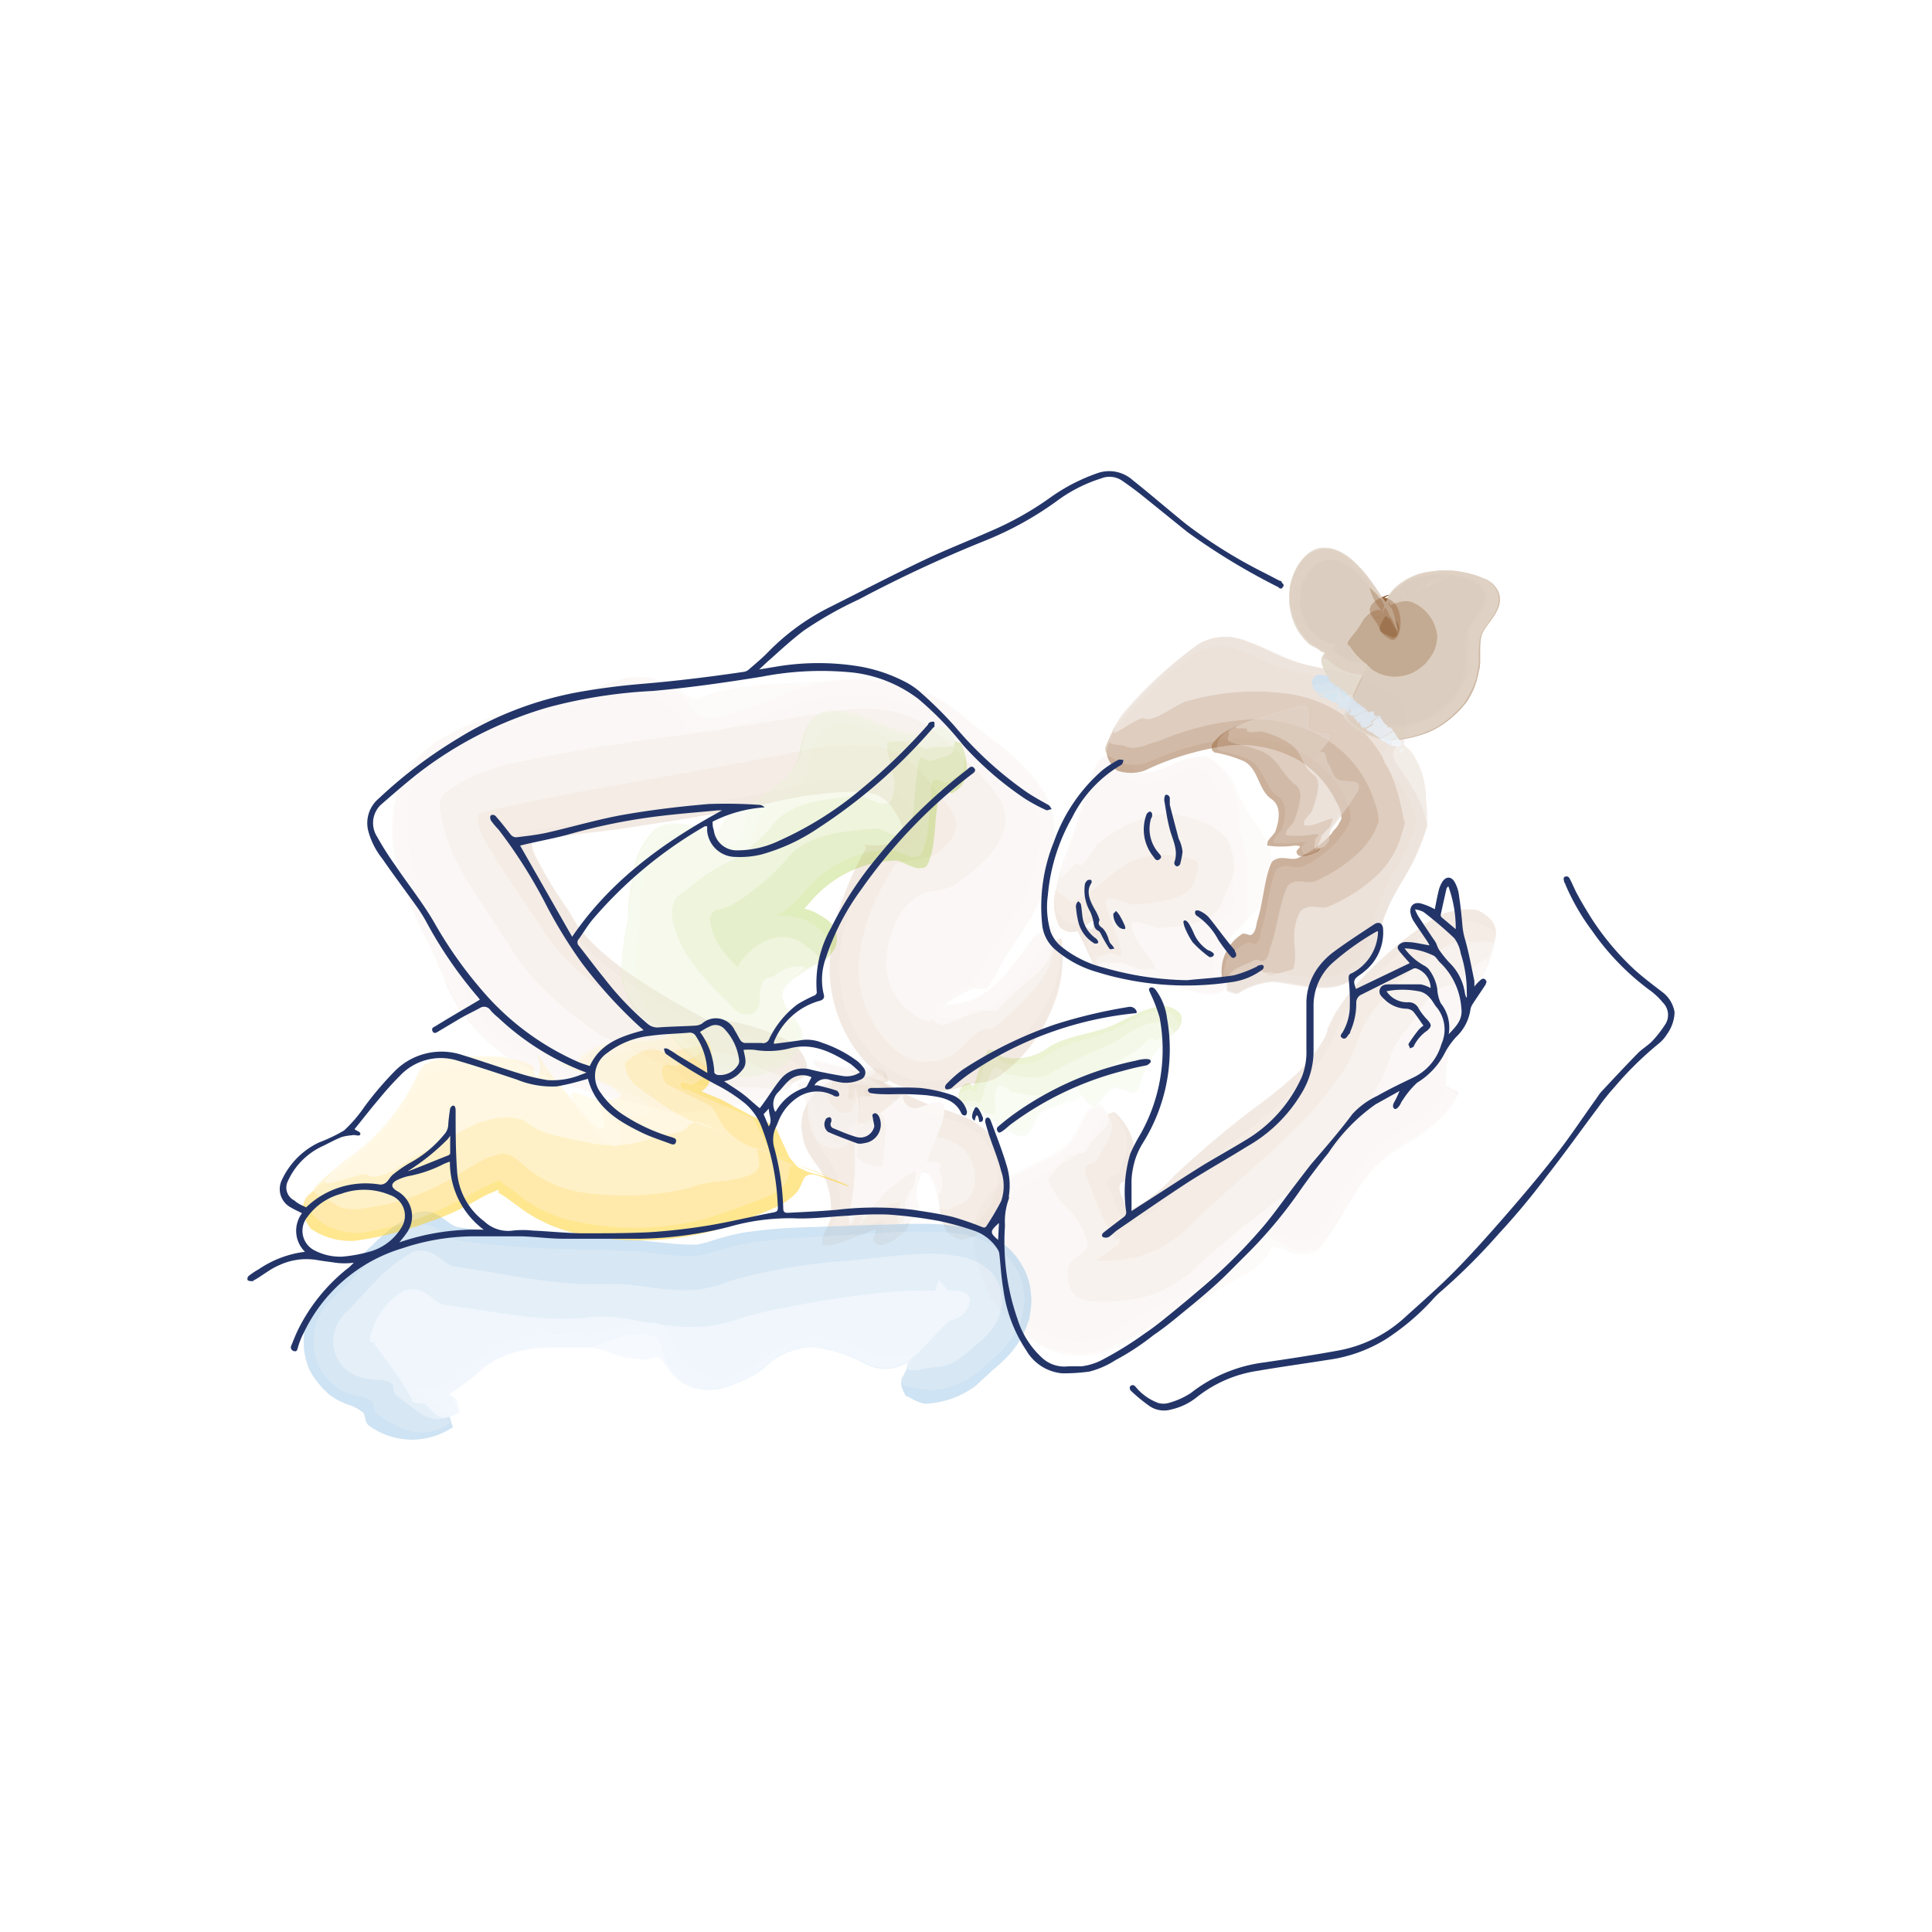 <svg xmlns="http://www.w3.org/2000/svg" viewBox="0 0 134.8 134.8"><defs><style>.cls-1{fill:#fff;}.cls-10,.cls-11,.cls-12,.cls-13,.cls-14,.cls-16,.cls-17,.cls-18,.cls-19,.cls-2,.cls-21,.cls-22,.cls-23,.cls-24,.cls-26,.cls-27,.cls-28,.cls-29,.cls-3,.cls-4,.cls-5,.cls-6,.cls-7,.cls-8,.cls-9{opacity:0.8;}.cls-3{fill:#e5d3c4;}.cls-4{fill:#eee3d9;}.cls-5{fill:#f4ece6;}.cls-6{fill:#faf6f3;}.cls-7{fill:#9ec7e7;}.cls-8{fill:#c5dcf0;}.cls-9{fill:#d9e8f6;}.cls-10{fill:#ecf4fb;}.cls-11{fill:#ffcf24;}.cls-12{fill:#ffe188;}.cls-13{fill:#ffebb3;}.cls-14{fill:#fff5db;}.cls-15{opacity:0.62;}.cls-16{fill:#9cc42e;}.cls-17{fill:#c5d984;}.cls-18{fill:#d9e6b1;}.cls-19{fill:#ecf3da;}.cls-20{opacity:0.41;}.cls-21{fill:#98663e;}.cls-22{fill:#bb987b;}.cls-23{fill:#d0b8a4;}.cls-24{fill:#e7dbd0;}.cls-25{fill:#936037;}.cls-26{fill:#83552b;}.cls-27{fill:#ac8a6a;}.cls-28{fill:#c6ae97;}.cls-29{fill:#e1d5c9;}.cls-30{opacity:0.9;}.cls-31{fill:#d8e7f5;}.cls-32{fill:#e6eff9;}.cls-33{fill:#ebf3fb;}.cls-34{fill:#e8f1fa;}.cls-35{fill:#ddeaf7;}.cls-36{fill:#dfebf7;}.cls-37{fill:#cce0f2;}.cls-38{fill:#d1e3f3;}.cls-39{fill:#d4e5f4;}.cls-40{fill:#f4f8fd;}.cls-41{fill:#f1f7fc;}.cls-42{fill:#233568;}</style></defs><g id="WHITE_BACKGROUND" data-name="WHITE BACKGROUND"><rect class="cls-1" width="134.8" height="134.8"/></g><g id="Ebene_3" data-name="Ebene 3"><g class="cls-2"><g class="cls-2"><path class="cls-3" d="M59.6,73.1a9.89,9.89,0,0,1-1.71-5.27,13.93,13.93,0,0,1,.79-4.78,22,22,0,0,1,1.49-3.4l.19-.36.09-.17s0,0,0,0L60.34,59a.56.56,0,0,0-.15-.1.88.88,0,0,0,.34.06,4.7,4.7,0,0,0,1.87-.18A1,1,0,0,0,63,58a2.45,2.45,0,0,0-.27-.87,6.57,6.57,0,0,0-.39-.65,2.29,2.29,0,0,0-.5-.6A2.23,2.23,0,0,0,61,55.4a4,4,0,0,0-1-.17,25.65,25.65,0,0,0-6.38.83c-2.43.5-4.85.92-7.25,1.3l-3.61.55-2.14.25c-.72.08-1.46.18-2.22.29a10.89,10.89,0,0,0-1.14.21c-.18.1-.15.33-.12.49a3.45,3.45,0,0,0,.18.51,31.81,31.81,0,0,0,2.35,3.88l.56.95c.15.2.27.38.44.58a14.79,14.79,0,0,0,1.18,1.22,24.66,24.66,0,0,0,3,2.27c1.08.7,2.22,1.37,3.37,2l.88.47.21.12.11,0h0l.18,0c.24.09.43,0,.75,0a15.11,15.11,0,0,1,5,1.65c.64.52,1.48,1.88.51,2.38a11.39,11.39,0,0,1-3.28,1.08c-1.26.19-2.47.41-3.67.64l-1.05.14a2.41,2.41,0,0,1-1.07,0c-.65-.13-1.47-.39-2-.48a31.68,31.68,0,0,1-7.51-2.44,10.42,10.42,0,0,1-3.58-2.88A12.66,12.66,0,0,1,32.28,69c-.54-1.1-.22-.74-.84-2.07-.85-2-1.76-3.84-2.36-5.6a12.43,12.43,0,0,1-.66-4.65,5.12,5.12,0,0,1,.36-2.07,3.47,3.47,0,0,1,.56-.72l.62-.63.76-.64a3.34,3.34,0,0,1,.39-.32l.51-.27,1-.55.25-.15.32-.1.64-.19c1.69-.54,3.49-1.06,5.39-1.6l1.44-.39.51-.15.4-.13c.54-.17,1.08-.34,1.64-.49a4.51,4.51,0,0,1,3.35.93c1.6,1.13,1.3,2.2,3.44,1.85a30,30,0,0,0,3.91-1.35,16.23,16.23,0,0,1,4.25-1.19,18.77,18.77,0,0,1,2.61,0,9.25,9.25,0,0,1,3,.64c1.88.75,3.39,2.32,5,3.45a16.14,16.14,0,0,1,2.91,2.78,4.56,4.56,0,0,1,.81,1.88,6.54,6.54,0,0,1,0,2.07,10.37,10.37,0,0,1-1.31,3.93c-.36.66-.79,1.32-1.23,2l-.68,1-.32.54c-.41.68-.76,1.25-1,1.6a1,1,0,0,1-.77.5,1.25,1.25,0,0,0-.78.63c-.06.1-.14.1-.22.19l-.24.2L65.8,70a3.4,3.4,0,0,0-.34.32c-.11.16-.14.14-.21.23a2,2,0,0,0-.13.22s-.06.18,0,.06,0,0,0-.09a.62.62,0,0,0,0-.24s.08.17.16.25a1.74,1.74,0,0,0,.84.25,5.26,5.26,0,0,0,2.1-.34c2-.78,3.2-2.77,4.52-4.47.27-.35.82-.45,1.31-.74a9.07,9.07,0,0,1-.6,4.8,11.19,11.19,0,0,1-1.34,2.45,10.31,10.31,0,0,1-2.46,2.43,2.38,2.38,0,0,1-1,.37l-1,.15c-.26.1-.61.21-1,.31a6.11,6.11,0,0,1-1.2.2,5.66,5.66,0,0,1-1.41-.05,6.14,6.14,0,0,1-1.39-.4,6.41,6.41,0,0,1-1.13-.64,6,6,0,0,1-.83-.68,6,6,0,0,1-.62-.66C59.92,73.53,59.72,73.28,59.6,73.1Z"/><path class="cls-4" d="M61.24,74l-.32-.33-.24-.28c-.15-.19-.33-.41-.45-.58a10.92,10.92,0,0,1-.65-1,8.43,8.43,0,0,1-.85-2.46A10.81,10.81,0,0,1,59,64.43a17.87,17.87,0,0,1,1.37-3.57l.39-.74.2-.35.1-.17c0-.05,0,0,0,0v0l0-.24c0-.07.2,0,.45-.08a5.28,5.28,0,0,0,2-.27c.5-.3.86-.87.74-1.27a3.9,3.9,0,0,0-.64-1.22c-.17-.24-.35-.49-.56-.74a3.86,3.86,0,0,0-.66-.7,3.32,3.32,0,0,0-2-.7,23.48,23.48,0,0,0-6.11.75c-2.43.5-4.83.93-7.22,1.32L43.39,57l-.88.14-.61.09-1.23.17-2.52.39L36.86,58a3.23,3.23,0,0,0-.63.16c-.2.13-.14.4-.1.59a10.89,10.89,0,0,0,1.2,2.32c.48.75,1,1.5,1.47,2.23l.41.61c.19.31.41.71.58.94a10.62,10.62,0,0,0,1.07,1.27,20.7,20.7,0,0,0,2.94,2.37c1.07.74,2.2,1.43,3.36,2.08.58.34,1.17.65,1.75,1l.23.11.1,0,.22.06a.87.87,0,0,0,.43.06,13.3,13.3,0,0,1,4.43,1.52c.64.52,2.52,1.54,1.56,2a11.39,11.39,0,0,1-3.28,1.08c-1.26.19-2.48.41-3.68.64l-1.05.14-.56.06a1.77,1.77,0,0,1-.52-.08c-.67-.14-1.48-.4-2-.49a31.94,31.94,0,0,1-7.52-2.45,10.36,10.36,0,0,1-3.58-2.9A12,12,0,0,1,32.19,69c-.52-1.07-.22-.74-.84-2.07-.86-2-1.79-3.87-2.38-5.64a12.29,12.29,0,0,1-.65-4.67,5.22,5.22,0,0,1,.39-2.08,4.63,4.63,0,0,1,.56-.72l.62-.64.76-.64a2.16,2.16,0,0,1,.4-.32l.51-.27,1-.57.26-.14.32-.1.65-.2c1.71-.54,3.52-1.06,5.43-1.6L40.7,49l.5-.15.4-.13c.53-.17,1.08-.34,1.64-.49a4.52,4.52,0,0,1,3.35.93C48.2,50.26,47.86,51.32,50,51a28.62,28.62,0,0,0,3.91-1.35,16.31,16.31,0,0,1,4.26-1.18,18.84,18.84,0,0,1,2.62,0,9.43,9.43,0,0,1,3.05.64c1.9.76,3.43,2.34,5,3.48a16,16,0,0,1,2.92,2.81,4.58,4.58,0,0,1,.82,1.88,7,7,0,0,1,0,2.09,10.55,10.55,0,0,1-1.31,4c-.36.66-.8,1.33-1.25,2l-.68,1-.32.53c-.41.68-.76,1.24-1,1.59a1,1,0,0,1-.77.47,1.13,1.13,0,0,0-.79.58c-.08.13-.11.08-.27.22l-.26.21a1.88,1.88,0,0,0-.18.12,2.5,2.5,0,0,0-.34.31c-.12.16-.16.16-.22.24s-.11.18-.14.23-.06.19,0,.07v-.09a.62.62,0,0,0,0-.24c0-.12,0,0,0,0a.72.72,0,0,0,.11.15,1.56,1.56,0,0,0,.81.27,5.4,5.4,0,0,0,2.09-.33c2-.77,3.19-2.75,4.51-4.46.27-.34.82-.44,1.31-.73a6.89,6.89,0,0,1-.72,4.25,13.17,13.17,0,0,1-3.32,4,1.69,1.69,0,0,1-.72.31c-.25.06-.49.07-.74.14a9,9,0,0,1-3,1.22A4.72,4.72,0,0,1,63,75.1,5.31,5.31,0,0,1,61.24,74Z"/><path class="cls-5" d="M64.79,74.08A2.7,2.7,0,0,1,63.9,74a2.91,2.91,0,0,1-.8-.33,3.28,3.28,0,0,1-.63-.43,5.8,5.8,0,0,1-.5-.46,7.55,7.55,0,0,1-2-6,11.86,11.86,0,0,1,1-3.71,15.13,15.13,0,0,1,.74-1.51l.4-.69.18-.31.05-.12c.07-.17.35-.23.67-.34a7.81,7.81,0,0,0,2.17-.43,5.24,5.24,0,0,0,1.1-1,1.74,1.74,0,0,0,.43-1.3,2.47,2.47,0,0,0-.52-1.08c-.24-.33-.51-.7-.8-1.08a18.08,18.08,0,0,0-1.64-1.86,4.55,4.55,0,0,0-2.37-1.22,15.06,15.06,0,0,0-5.69.31c-4.93,1-9.48,1.76-14,2.59-2.26.41-4.54.85-6.8,1.36l-.84.2c-.25.08-.63.07-.71.39a3.2,3.2,0,0,0,.54,1.72c.6,1.09,1.3,2.13,2,3.17L37,63.53c.38.57.72,1.06,1.13,1.7a12.38,12.38,0,0,0,2.69,2.91,48.6,48.6,0,0,0,6.86,4.45c.18.12.37.24.57.35l.43.21a1.33,1.33,0,0,0,.47.17l.51.05.27,0,.4.08c.26,0,.52.11.77.18a6.31,6.31,0,0,1,1.38.55c.64.52,3.55,1.2,2.59,1.7A11.39,11.39,0,0,1,51.74,77l-1.86.3-.92.17c-.3.05-.7.09-1.07.13l-.58,0-.29,0-.27-.06-1.09-.28-.56-.17-.46-.09-.92-.2a30.34,30.34,0,0,1-7.6-2.66,10.38,10.38,0,0,1-3.69-3.27L32,70.36l-.39-.69-.36-.7a.83.83,0,0,1-.1-.22l-.07-.16L31,68.25l0-.09L30.89,68l-.18-.39L30,66a32.25,32.25,0,0,1-2.34-5.87,10.43,10.43,0,0,1,0-4.63A5.66,5.66,0,0,1,28,54.45a3.65,3.65,0,0,1,.55-.87l.61-.7c.23-.23.52-.46.77-.7l.38-.35c.15-.11.36-.2.53-.3l1.09-.6a4.46,4.46,0,0,1,1.25-.48L34.51,50c1.85-.55,3.79-1.09,5.83-1.65l.39-.1.23-.07.39-.14.8-.26,1.64-.49a4.61,4.61,0,0,1,3.37.94c1.6,1.13,1,2.11,3.13,1.76a29.37,29.37,0,0,0,3.93-1.35,16,16,0,0,1,4.41-1.17,13,13,0,0,1,5.84.83A12.31,12.31,0,0,1,67.16,50c.86.69,1.62,1.31,2.47,1.93.33.26.65.52.94.8a8.34,8.34,0,0,1,.85.82l.75.84a7.28,7.28,0,0,1,.62.91,5.73,5.73,0,0,1,.72,2.25A8.56,8.56,0,0,1,73.4,60a11.84,11.84,0,0,1-1.64,4.25c-.42.72-.91,1.43-1.4,2.14l-.18.27-.1.15,0,.06-.16.27-.28.5a10.33,10.33,0,0,1-.77,1.29.32.32,0,0,1-.12.08h-.06c-.05,0-.22-.06-.34-.07a2.65,2.65,0,0,0-.83-.05l.1,0,.15,0,.08,0h0a.85.85,0,0,0-.22.13c-.43.27-.86.43-1.22.7a3.39,3.39,0,0,0-1.2,1.16s-.07.19,0,.07,0,0,0-.1a.62.62,0,0,0,0-.24s0-.21-.08-.33a2.24,2.24,0,0,0-.14-.36l-.08-.2,0,.07s.06.1.12.12a1.56,1.56,0,0,0,.78.23,4.93,4.93,0,0,0,2-.33c1.87-.73,3-2.68,4.34-4.36.26-.34.8-.44,1.29-.73a4.75,4.75,0,0,1-.78,3.66A22.69,22.69,0,0,1,69.6,71.5c-.37.33-.76.26-1.15.37a10.84,10.84,0,0,0-1.33,1.18A3.41,3.41,0,0,1,64.79,74.08Z"/><path class="cls-6" d="M65.07,71.14a.48.48,0,0,1-.47.09,2.84,2.84,0,0,1-.74-.37,5,5,0,0,1-1.38-1.38A4.45,4.45,0,0,1,61.84,67a7.33,7.33,0,0,1,1-3.28,4.08,4.08,0,0,1,1.31-1.27,2.41,2.41,0,0,1,.33-.15,1.4,1.4,0,0,1,.28-.06l.61-.1a3.37,3.37,0,0,0,1.18-.35,16.39,16.39,0,0,0,2.1-1.71,5,5,0,0,0,1.45-2.32,2.89,2.89,0,0,0-.6-2.38,17.65,17.65,0,0,0-1.73-2c-1.27-1.19-2.67-2.83-4.54-3.48a8.7,8.7,0,0,0-2.93-.45c-.48,0-.87,0-1.29.06s-.86.1-1.27.16c-5.15.88-9,1.46-13.05,2l-3,.46c-1.31.21-2.79.49-4.23.77l-2.21.46c-.69.2-1.33.45-2,.69s-1.15.58-1.63.89a3.93,3.93,0,0,0-.72.51,1.44,1.44,0,0,0-.2,1A12.44,12.44,0,0,0,32.33,61c.88,1.52,1.92,3,2.79,4.35l.57.9.25.4.33.48A6.42,6.42,0,0,0,37,68a9.53,9.53,0,0,0,.73.81,24,24,0,0,0,3.3,2.8c1.41,1.22,6,2.64,7.1,3.89.55.5,6.64.17,5.65.67a7.27,7.27,0,0,1-2.58,1,38.93,38.93,0,0,1-3.9.53,2.62,2.62,0,0,1-.28,0l-.26-.06-.51-.13-1.07-.32-1.73-.39a30,30,0,0,1-7.28-2.62,10.33,10.33,0,0,1-3.72-3.32c-.14-.2-.27-.37-.41-.59l-.39-.71-.37-.72-.14-.33L31,68.18l-.35-.77-.76-1.59a27.89,27.89,0,0,1-2.34-6,10.22,10.22,0,0,1,.18-4.6,4.69,4.69,0,0,1,.42-1.12,5.59,5.59,0,0,1,.58-.74,8.3,8.3,0,0,1,.65-.7l.79-.69.19-.18.28-.14.55-.3,1.08-.6c.88-.29,1.82-.54,2.74-.83,1.86-.54,3.83-1.1,5.84-1.65,1-.36,2.12-.7,3.24-1a4.54,4.54,0,0,1,3.36.94c1.6,1.13,1,.29,3.16-.06a21.39,21.39,0,0,1,3.93-.46l2-.1,2.41-.18a19.35,19.35,0,0,1,2.75.08,9.62,9.62,0,0,1,3,.84,11.82,11.82,0,0,1,1.34.76c.41.29.83.59,1.28.95.82.67,1.57,1.28,2.39,1.89a11.56,11.56,0,0,1,1,.83,7.93,7.93,0,0,1,.87.87,8.2,8.2,0,0,1,1.38,1.84,5.47,5.47,0,0,1,.64,2.37,9,9,0,0,1-.21,2.47,12.6,12.6,0,0,1-1.79,4.27c-.44.72-.92,1.42-1.43,2.17l-.57,1A9.3,9.3,0,0,1,68.88,69s-.07.05-.1,0h0l-.13,0-.2,0-.39,0a3.74,3.74,0,0,0-.51,0l.19,0c.11,0,.25-.11.12,0l-.2.1c-.27.15-.55.32-.73.4a3.58,3.58,0,0,0-.59.36l-.27.21c-.09.07-.14.09-.21.15a3.91,3.91,0,0,0-.58.57,1.27,1.27,0,0,0-.14.22.39.39,0,0,0,0,.09,1.67,1.67,0,0,0-.11-.74c0-.14-.09-.2-.16-.38s-.18-.41-.11-.27.16.15.26.22a2,2,0,0,0,.83.16,5.75,5.75,0,0,0,2-.37c1.85-.76,3-2.7,4.3-4.39.26-.34.8-.44,1.29-.75a3.26,3.26,0,0,1-.92,3.15c-.76.79-1.79,1.49-2.88,2.67-.33.32-1.31,0-1.65.13,1-.76.24-.17-.8.43a4.19,4.19,0,0,1-1.55.56C65.15,71.28,65.07,71.14,65.07,71.14Z"/></g></g><g class="cls-2"><g class="cls-2"><path class="cls-3" d="M78.46,83.91a7.7,7.7,0,0,0,1.29,2.28,1.06,1.06,0,0,0,.34.31l.16.11,0,0,0,0h-.08c-.33,0-.65.07-1,.12-.62.08-1.34.27-1.88.39a4.66,4.66,0,0,0-1.35.36l-.33.15-.16.09,0,0,4.83-2.28h0l.08,0s.1.09.11,0h0l-.48.27-1,.57c-.38.24-.5.28-.72.41l-.59.37a10.59,10.59,0,0,0-1.66,1.26,2.3,2.3,0,0,0-.5.58s0,0,0,0a.51.51,0,0,0,0-.17v-.19c0-.12,0-.24,0-.37s-.11-.72-.24-1.14-.34-1.19-.59-1.84l0-.13h0v0s0,0,0,0l.08,0c.06,0,.09.07.18.07a4.21,4.21,0,0,0,1.13,0l.63-.09.31,0h.18a2.68,2.68,0,0,0,.91-.24,10.86,10.86,0,0,0,3.78-2.73,69.43,69.43,0,0,1,5.7-4.81A33.65,33.65,0,0,0,90.39,75a11.48,11.48,0,0,0,2.12-2.75c0-.12.06-.2.1-.3l0-.14.19-.39c.14-.29.3-.61.46-.87l.49-.73a17.39,17.39,0,0,1,2-2.3A28.14,28.14,0,0,1,100,64.1a4.84,4.84,0,0,1,3.06-.61,2.93,2.93,0,0,1,1,.72,1.44,1.44,0,0,1,.28,1.2,11.29,11.29,0,0,1-1,2.23,19.33,19.33,0,0,0-2,4.07,11.09,11.09,0,0,0-.8,3.84,2.32,2.32,0,0,0,.09.61s0,.06,0,.08l0,0s.07.06,0,0a6.36,6.36,0,0,0-.89-.74A5.73,5.73,0,0,0,99,75c-.12-.07-.24-.14-.37-.2l-.1,0h0l2.4,1.23h0l0,0-.13.19c-.17.25-.35.49-.54.73l-.29.33-.24.22c-.33.28-.68.58-1,.81l-1,.61a11.47,11.47,0,0,0-1.74,1.23c-1.88,1.85-2.68,4.11-4.24,6.11a2.38,2.38,0,0,1-2.28,0c-1.48-.55-1.94-1.48-2.81-.74-1,1.1-1.31,2.76-2.56,3.81a19.65,19.65,0,0,1-1.73,1.12l-.94.53-1.1.56a13.78,13.78,0,0,0-1.73.9l-.52.31-.29.17-.38.18-.19.1-.26.1a5.18,5.18,0,0,1-.59.19,4.74,4.74,0,0,1-.82.12,4.38,4.38,0,0,1-1.07-.06,4.94,4.94,0,0,1-1.72-.64,7.06,7.06,0,0,1-1.07-.8l-.38-.36L71,91.42l-.46-.52-.37-.43a1.25,1.25,0,0,1-.18-.25c-.09-.16-.17-.32-.25-.49s-.15-.34-.22-.52a3.67,3.67,0,0,1-.16-.45c-.07-.23-.13-.46-.19-.7l-.07-.35,0-.28c0-.19,0-.37,0-.56a4.55,4.55,0,0,1,0-1,3.83,3.83,0,0,1,.68-1.71c1.16-1.65,3.46-2.34,5.17-3.37C76,80.06,76.23,79,76.81,78c.11-.19.58-.27.93-.42a4.09,4.09,0,0,1,1.17,4.61c-.11.18-.45.22-.68.33C77.91,83,78.3,83.46,78.46,83.91Z"/><path class="cls-4" d="M77.64,83.48a9.93,9.93,0,0,0,1.24,2.46c.12.15.22.32.33.45l.32.28s0,0,.07,0,.21,0-.28,0a19.18,19.18,0,0,0-1.92.4,4.4,4.4,0,0,0-1.36.35l-.33.15-.16.09,0,0h0l4.11-2h0l.07.07a.13.13,0,0,1,0,.09l0,0,0,0h0l-.24.15c-.33.19-.71.44-.86.51a12.6,12.6,0,0,0-1.2.75l-.41.3-.25.17a5.54,5.54,0,0,0-.45.37c-.15.16-.21.19-.29.27a1.37,1.37,0,0,0-.19.22,1.1,1.1,0,0,0-.17.25s0,0,0-.06a2,2,0,0,0,0-.52,2.57,2.57,0,0,0-.06-.4c0-.18-.07-.44-.12-.65s-.12-.44-.2-.65l-.15-.51,0-.14h0v0s0,.09.12.11a2.6,2.6,0,0,0,1,.06,11.48,11.48,0,0,0,1.25-.19,3.7,3.7,0,0,0,.93-.23,10.85,10.85,0,0,0,3.83-2.74C84,81.29,86,79.8,87.86,78.23a35.56,35.56,0,0,0,2.73-2.47,13.8,13.8,0,0,0,2.22-2.85L93,72.5l.11-.34A1.3,1.3,0,0,1,93.2,72l.19-.4a6.48,6.48,0,0,1,.41-.79,14.09,14.09,0,0,1,1.88-2.41,24.5,24.5,0,0,1,4.08-3.44,4.68,4.68,0,0,1,3-.64c.49.2,1.86.39,1.57,1.21a11,11,0,0,1-1,2.23,19.21,19.21,0,0,0-2,4.06,11,11,0,0,0-.78,3.83,2.14,2.14,0,0,0,.1.6s0,.07,0,.08.12.1-.08-.1a7,7,0,0,0-.9-.73A5,5,0,0,0,99,75c-.12-.07-.25-.13-.38-.19l-.1,0h0C98,74.44,103.18,77.1,101,76h0l0,0,0,0-.13.19a7.88,7.88,0,0,1-.55.74c-.09.11-.19.24-.28.33l-.25.22a9.43,9.43,0,0,1-1,.81l-1,.62A10.8,10.8,0,0,0,96,80.19C94.11,82,93.31,84.3,91.75,86.3a2.38,2.38,0,0,1-2.28,0c-1.47-.55-1.93-1.49-2.8-.74-1,1.09-1.31,2.75-2.56,3.81a19.65,19.65,0,0,1-1.73,1.12l-.95.52-1.11.57a16.34,16.34,0,0,0-1.73.91l-.52.31a6.61,6.61,0,0,1-.67.35,2.6,2.6,0,0,1-.46.2,3.74,3.74,0,0,1-.59.19,4.82,4.82,0,0,1-.83.13,4.57,4.57,0,0,1-1.09-.06A4.9,4.9,0,0,1,72.68,93a7,7,0,0,1-1.09-.82,4.74,4.74,0,0,1-.39-.37l-.29-.3L70.44,91l-.37-.43a1.65,1.65,0,0,1-.18-.25c-.08-.16-.17-.32-.25-.5s-.15-.34-.22-.52a3.7,3.7,0,0,1-.16-.46,7.77,7.77,0,0,1-.36-1.91,4.71,4.71,0,0,1,0-1,3.89,3.89,0,0,1,.69-1.71c1.15-1.65,3.46-2.35,5.16-3.38,1.14-.73,1.35-1.8,1.93-2.76.12-.19.58-.27.93-.42,1.51,1.49,1.07,2.75.45,4.15-.11.19-.46.23-.68.35C77.1,82.53,77.47,83,77.64,83.48Z"/><path class="cls-5" d="M76.05,82.72a15.36,15.36,0,0,0,1.17,2.69c.21.41.44.76.63,1.07a3.93,3.93,0,0,0,.27.35l.11,0s.06,0,0,0l-.5.12a1.67,1.67,0,0,1-.42.08l-.35.06a4.06,4.06,0,0,0-.8.24,3.39,3.39,0,0,0-.39.18l-.2.1-.05,0h0l2.61-1.23h0v0a1.64,1.64,0,0,1-.09.35l-.25.27a4.15,4.15,0,0,1-.34.24,6.44,6.44,0,0,1-.52.38c-.13.09-.27.18-.4.29s-.25.22-.37.34a2.5,2.5,0,0,0-.24.22c-.35.41-.28.45-.28.34a2,2,0,0,0,0-.52,2.44,2.44,0,0,0-.06-.39s0-.28,0-.19l0,0c.13.19.54.25.93.26a12.25,12.25,0,0,0,2.44-.18,8.05,8.05,0,0,0,4.15-2.35c1.88-1.82,3.71-3.37,5.49-5a30.21,30.21,0,0,0,5-5.52,8.35,8.35,0,0,0,1-1.92c.06-.16.09-.28.16-.48l.25-.64a9.33,9.33,0,0,1,.67-1.15,16.23,16.23,0,0,1,3.55-3.61c.87-.52,2-1.59,3.14-1.43.5.18,2.08-.33,1.85.49a9.44,9.44,0,0,1-.93,2.22,17.86,17.86,0,0,0-1.88,4.06,7.65,7.65,0,0,0-.48,3.69l.15.3,0,.1s0,0,0,0l-.11-.12-.19-.21a14.18,14.18,0,0,0-1.6-1.32,2.71,2.71,0,0,0-.37-.21l-.19-.1,0,0h0l3.17,1.62h0l-.06.11a8.67,8.67,0,0,1-.53.81,5.64,5.64,0,0,1-1,1.13c-1.35,1.15-2.7,1.66-3.74,2.59-1.91,1.86-2.72,4.13-4.3,6.13a2.35,2.35,0,0,1-2.28,0c-1.48-.55-1.73-1.47-2.61-.73-1,1.1-1.33,2.77-2.61,3.84a19.07,19.07,0,0,1-1.8,1.15l-1,.56-.62.31-.29.15-.21.09a20.23,20.23,0,0,0-1.82.94l-.62.33-.41.19a2.93,2.93,0,0,1-.51.21,4.58,4.58,0,0,1-.67.2,7.94,7.94,0,0,1-.93.14,6.72,6.72,0,0,1-1.25-.08A5.8,5.8,0,0,1,73,94a7.22,7.22,0,0,1-.92-.48c-.23-.16-.46-.32-.68-.5s-.32-.29-.49-.44l-.4-.4c-.45-.47-.74-.83-1-1.12l-.18-.22a1.29,1.29,0,0,1-.22-.32,11.82,11.82,0,0,1-.51-1.15l-.1-.29-.06-.19-.11-.38a7.57,7.57,0,0,1-.18-.76A9.49,9.49,0,0,1,68,86.56a6.77,6.77,0,0,1,.07-1,4.07,4.07,0,0,1,.7-1.72c1.17-1.68,3.48-2.37,5.19-3.42,1.14-.73,1.36-1.82,1.94-2.79.12-.19.59-.27.94-.42,1.5,1.5.35,2.29-.3,3.73-.11.2-.45.23-.68.35C75.51,81.73,75.89,82.24,76.05,82.72Z"/><path class="cls-6" d="M73.12,82.31a5.45,5.45,0,0,0,1.38,2,6,6,0,0,1,1.37,2.36.53.53,0,0,1-.05.34,3.11,3.11,0,0,1-.2.3,4.57,4.57,0,0,1-.66.51,1.2,1.2,0,0,0-.45.68,3.24,3.24,0,0,0,.15,1.36,1.38,1.38,0,0,0,.59.67,2.62,2.62,0,0,0,.9.26A11.18,11.18,0,0,0,79,90.66a5.78,5.78,0,0,0,1.28-.29,9.06,9.06,0,0,0,1.28-.57,8.57,8.57,0,0,0,2.08-1.54c2-1.85,3.68-3.1,5.36-4.42a25.41,25.41,0,0,0,5-4.9,25.06,25.06,0,0,0,2.46-3.79A11.49,11.49,0,0,0,96.93,74c.11-.25.06-.41.21-.65a6.09,6.09,0,0,1,1-1.52c.32-.28.71-1.07,1.26-1.78s1.17-1.33,1.7-1.27c.25.09.9-.56,1.52-1.1s1.18-1,1.08-.59a6.22,6.22,0,0,1-.63,1.87,16.83,16.83,0,0,0-1.77,3.85,7.22,7.22,0,0,0-.45,3.5l.14.3.06.1s0,0,0,0a.9.9,0,0,1-.1-.11l-.2-.22a8.22,8.22,0,0,0-.88-.77l-.25-.17-.16-.14a4.08,4.08,0,0,0-.33-.25c-.12-.08-.25-.15-.38-.22l-.2-.09h0c6.34,3.23,1.76.9,3.17,1.62h0l0,.06-.06.1a9.33,9.33,0,0,1-.55.84l-.3.39a2.21,2.21,0,0,1-.25.27l-.51.47c-1.36,1.16-2.74,1.7-3.77,2.62-1.91,1.85-2.73,4.12-4.31,6.12a2.35,2.35,0,0,1-2.28,0c-1.48-.56-.68,0-1.59.74-1,1.12-2.33,1.34-3.6,2.41a18.19,18.19,0,0,1-1.82,1.15c-.35.19-.61.35-1.06.58l-.62.31-.45.2c-.58.25-1.1.53-1.87,1-.23.11-.38.21-.69.35l-.43.19-.61.21a5.81,5.81,0,0,1-1.94.21,5.41,5.41,0,0,1-1.33-.25,5.8,5.8,0,0,1-1.24-.56,4.74,4.74,0,0,1-.74-.5l-.33-.26L71,92.72l-.45-.43L70.27,92l-.52-.58-.4-.46-.18-.22c-.1-.18-.2-.37-.29-.56A9.62,9.62,0,0,1,68.42,89c-.08-.25-.16-.5-.22-.76s-.13-.53-.16-.7a4.84,4.84,0,0,1,.67-3.88c1.17-1.66,3.48-2.35,5.19-3.39,1.15-.74,1.36-1.82,1.95-2.79.12-.19.58-.28.93-.42,1.51,1.49-.35,1.79-1,3.25-.11.19-1.07.22-1.3.34.41-.55.06-.16-.38.39S73.12,82.31,73.12,82.31Z"/></g></g><g class="cls-2"><g class="cls-2"><path class="cls-3" d="M60.51,86c-1,.33-2.25,1-3.06.88-.11,0-.09-.23-.07-.44.1-.41.5-1.09.57-1.39a6,6,0,0,0-.3-2.62,5.33,5.33,0,0,0-.63-1.1l-.26-.36a3.83,3.83,0,0,1-.34-.53c-.07-.12-.13-.25-.19-.37A4.11,4.11,0,0,1,56,79.3c0-.13-.05-.26-.07-.38a4.12,4.12,0,0,1,0-.7,3.38,3.38,0,0,1,.46-1.36,3.88,3.88,0,0,1,.78-.92,4,4,0,0,1,.62-.4,3.61,3.61,0,0,1,.63-.27l.35-.1a4.27,4.27,0,0,1,1-.11,3.58,3.58,0,0,1,1.06.16,7.9,7.9,0,0,1,1.5.62,15.41,15.41,0,0,0,3,1.42,14.1,14.1,0,0,1,2.37.86,4.77,4.77,0,0,1,.73.48,3.59,3.59,0,0,1,.38.32c.14.15.27.3.4.47s.25.33.38.54a7.27,7.27,0,0,1,.34.81,5.1,5.1,0,0,1,.25,2.14,4.81,4.81,0,0,1-.45,1.44A4.18,4.18,0,0,1,69,85.48a5.08,5.08,0,0,1-1,.76,2.75,2.75,0,0,1-.91.25,1.84,1.84,0,0,1-1-.54,4.05,4.05,0,0,1-.47-1.14,9.52,9.52,0,0,0-.19-2,1.41,1.41,0,0,0-.36-.72,1,1,0,0,0-.31-.23,1.23,1.23,0,0,0-.28-.11,1.82,1.82,0,0,0-.2,0,.79.79,0,0,0-.37.1,5.81,5.81,0,0,0-2.16,1.51,9.88,9.88,0,0,0-1,1.13l-.2.26-.1.13,0,.07h0a.63.63,0,0,0,.11-.19c.16-.34.33-1,.21-1.16-.3-.24-1,.72-1.25,1.08a6.3,6.3,0,0,1,.06-1.55c.1-.68.14-1.28.16-1.71,0-.21,0-.39,0-.5v-.26a5.1,5.1,0,0,0,0-.64,2.61,2.61,0,0,0-.23-1.16l-.06-.09h0c.06,0,.09,0,.27,0a.64.64,0,0,0,.2-.08,1.75,1.75,0,0,0,.32-.12,1.67,1.67,0,0,0,.28-.18l.4-.23.38-.27a4.79,4.79,0,0,1,.42-.33l.48-.37c.11-.1.05,0,.07-.07h0a1.76,1.76,0,0,0,.26.69.87.87,0,0,0,1.07.26c1-.34,1.94-.72,1.65.65-.21,1.08-1.2,3-1.72,4.54a2.39,2.39,0,0,0,0,1.73,5.24,5.24,0,0,1-.28.81C62,87,61.12,87.13,60.92,86.5c0-.11.15-.4.22-.6S60.77,85.87,60.51,86Z"/><path class="cls-4" d="M61.11,85.3c-1,.34-2.24,1-3,.91C58,86.2,58,86,58,85.78c.1-.41.5-1.08.57-1.39a6,6,0,0,0-.24-2.55,3.71,3.71,0,0,0-.54-1l-.45-.59a4.3,4.3,0,0,1-.32-.53,3.31,3.31,0,0,1-.18-.5,2.28,2.28,0,0,1-.08-.75,2.58,2.58,0,0,1,.65-1.6,3.11,3.11,0,0,1,.32-.31,1.18,1.18,0,0,1,.24-.17,2.77,2.77,0,0,1,.48-.26l.37-.13.28-.06.27,0h.18a3.77,3.77,0,0,1,.6,0,3.4,3.4,0,0,1,.45.08,7.32,7.32,0,0,1,1.4.52,14.63,14.63,0,0,0,2.81,1.17,17.32,17.32,0,0,1,2.2.63,4.76,4.76,0,0,1,1.4.88,5.48,5.48,0,0,1,.73,1,7.15,7.15,0,0,1,.31.74,3,3,0,0,1,.19.89,5,5,0,0,1-.13,1.3A4.22,4.22,0,0,1,69,84.33a2.86,2.86,0,0,1-.8.85,2.56,2.56,0,0,1-1,.45,3.84,3.84,0,0,1-1.07-.14.85.85,0,0,1-.57-.77,8.6,8.6,0,0,0-.21-2A1.34,1.34,0,0,0,65,82a1.23,1.23,0,0,0-.51-.29h-.21a.82.82,0,0,0-.37.1,5.82,5.82,0,0,0-2.15,1.52,9.09,9.09,0,0,0-1,1.13c-.14.17-.28.35-.39.51a.63.63,0,0,0,.11-.19,1.89,1.89,0,0,0,.23-1.15c-.3-.24-.94.72-1.23,1.08a5.28,5.28,0,0,1,.06-1.54c.11-.69.14-1.29.17-1.71,0-.22,0-.39,0-.51v-.33a5.1,5.1,0,0,0,0-.64c0-.18,0-.28,0-.39s0-.22-.05-.33-.07-.33-.16-.45l-.06-.09h0c.06,0,.08,0,.26,0a1.19,1.19,0,0,0,.2-.08l.32-.13.29-.17.39-.24a3.28,3.28,0,0,0,.38-.27l.42-.32A7.57,7.57,0,0,0,62.3,77a1.76,1.76,0,0,0,.26.69c.18.25.48.42,1.07.25,1-.34,1.93-.72,1.64.65-.21,1.08-1.2,3-1.72,4.54a2.27,2.27,0,0,0,.05,1.72,4.87,4.87,0,0,1-.29.81c-1.31,1.27-1.6.83-1.8.2,0-.1.15-.39.22-.59S61.36,85.22,61.11,85.3Z"/><path class="cls-5" d="M62.22,84c-1,.35-2.2,1.06-3,1-.11,0-.08-.22-.06-.43.11-.4.51-1.08.58-1.38a19.78,19.78,0,0,0,.16-2.7A1.81,1.81,0,0,0,59.31,79a.46.46,0,0,1-.15-.27c0-.12.09-.23.18-.28a1.35,1.35,0,0,1,.62-.08,6.1,6.1,0,0,1,1.13.22,15.42,15.42,0,0,0,2.36.57c.51.09,1.12.06,1.8.16a3.15,3.15,0,0,1,2.29,1.2c.09.15.2.42.31.67a2.4,2.4,0,0,1,.19,1,2,2,0,0,1-.94,1.81c-.26,0-.73.4-1,.4s-.56,0-.6-.41a4.65,4.65,0,0,0-.56-1.85,1.06,1.06,0,0,0-.25-.27l-.16-.1c-.06,0,0,0,0,0s0,0-.08,0-.18,0-.3,0l-.17.07a1.43,1.43,0,0,0-.27.09,7.12,7.12,0,0,0-2.12,1.65,11,11,0,0,0-.94,1.12,5.66,5.66,0,0,0-.37.53l-.16.25,0,.06v0l0-.06a1.93,1.93,0,0,0,.3-1.11c-.25-.21-.83.76-1.06,1.15a2.43,2.43,0,0,1,0-.5v-.18l.16-1.19v-.06l.06-.42c0-.27.07-.51.09-.71.07-.81,0-1,.07-1.27a4.27,4.27,0,0,0,0-.48c0-.12,0-.26,0-.43s-.05-.43,0-.57a2.34,2.34,0,0,0-.13-.63.64.64,0,0,0-.06-.18l-.06-.08v0c-.16-.08.15.06.41-.1A11.56,11.56,0,0,0,63,76.39a1.28,1.28,0,0,0,.21.64c.17.24.46.4,1,.22,1-.35,1.92-.74,1.62.63-.22,1.07-1.21,3-1.73,4.53a2.33,2.33,0,0,0,0,1.72,5.19,5.19,0,0,1-.29.8c-1.31,1.28-1.06.26-1.25-.36a2.67,2.67,0,0,1,.22-.6C62.84,83.67,62.47,84,62.22,84Z"/><path class="cls-6" d="M63.91,81.61c-.76.28-2,1.77-2.89,1.68-.11,0-.08-.21-.05-.41.11-.4.51-1.08.58-1.37a25.34,25.34,0,0,0,.24-2.62c0-.67-.14-1.16-.39-1.16,0,0,0,0,0,0a4.06,4.06,0,0,1-.66.46,5.62,5.62,0,0,1-.56.33,1.33,1.33,0,0,1-.28.1.46.46,0,0,1-.16.07.58.58,0,0,1-.18,0h-.07c-.09,0,0,0,0,0a1.47,1.47,0,0,1,.24.69,11.14,11.14,0,0,1,.07,1.3c0,.17,0,.12,0,.13s0,0,0,0l0,0s.18.1.28.16a2.32,2.32,0,0,0,1.5.38c.75,0,1.43-.17,2.39-.2.12,0,.56-.13,1-.12a1.09,1.09,0,0,1,.57.16c.12.11.17.26,0,.36s.21.39.2,1a1.54,1.54,0,0,1-.14.66c-.07.13-.13.13-.19,0a3.56,3.56,0,0,0-.77-1.41l-.15-.12-.08,0h0l0,0a.26.26,0,0,0-.15,0,2.22,2.22,0,0,0-.78.22,7.46,7.46,0,0,0-2,1.62,10.18,10.18,0,0,0-.95,1.13c-.14.18-.26.36-.38.55l-.16.25c0,.06,0,0,0,0l0-.06a1.81,1.81,0,0,0,.28-1.11c-.25-.2-.82.77-1,1.15a2,2,0,0,1,0-.49c.09-.64.19-1.37.31-2.17,0-.27,0-.51.06-.71,0-.41,0-.7,0-.9s0-.3,0-.45,0-.33,0-.59-.05-.32,0-.43a2,2,0,0,0-.05-.45c-.09-.26-.07-.33-.16-.45l-.06-.09,0,0c.08,0,.07,0,.24,0a.6.6,0,0,0,.19-.06c.05,0,.19-.06.27-.11a7.9,7.9,0,0,0,1.31-.84c.26-.2.59-.44.88-.69l.44-.4c.07-.07.18-.15.27-.23s0,0,0,0a.89.89,0,0,0,1.26.87c1-.35,1.91-.75,1.62.62-.22,1.08-1.21,3-1.73,4.54a2.33,2.33,0,0,0,0,1.72,6.1,6.1,0,0,1-.28.8c-1.32,1.27-.53-.33-.72-1a10.94,10.94,0,0,1,.54-1.11C63.73,83.57,63.91,81.61,63.91,81.61Z"/></g></g><g class="cls-2"><g class="cls-2"><path class="cls-3" d="M61.69,75.62c.34.3.91.62,1,.8,0,0-.07,0-.16,0l-.7-.19c-.89-.13-1.25-.06-1.09.13s0,.09,0,.12,0,0-.06,0h-.28a2.44,2.44,0,0,0-.38,0c-.12,0-.28.06-.31,0a.5.5,0,0,0-.2.08s0,0,0,0,.06-.07,0-.11a.25.25,0,0,0,0-.08s0-.13,0-.19a1,1,0,0,0,0-.39.79.79,0,0,1,0-.26c0-.1,0-.21,0-.31s0-.25-.08-.38l0-.18,0-.09v.09c0,.17.22.7.31,1a6.16,6.16,0,0,1,.18.9,6.82,6.82,0,0,1,0,1.56A3,3,0,0,1,59,79.68a1.12,1.12,0,0,1-1,.07,1.57,1.57,0,0,1-.77-.67,2.56,2.56,0,0,1-.39-1,5.78,5.78,0,0,0,0-.75,2.23,2.23,0,0,0-.15-.49c-.06-.13-.14-.26-.22-.41a3,3,0,0,1-.39-.65c0-.11.39-.11.8-.08.7,0,1.18.18,1.21.09s-.54-.38-.53-.53.51-.24.11-.58-.72-.57-.08-.44,1.54.41,2.3.54a.65.65,0,0,0,.76-.23l.41,0a.88.88,0,0,1,.84.57c0,.17.08.19.07.26s0,.09-.1.13a2.62,2.62,0,0,1-.31,0C61.4,75.44,61.6,75.54,61.69,75.62Z"/><path class="cls-4" d="M61.29,75.45a12,12,0,0,1,1,.8s-.07,0-.16,0l-.7-.19c-.89-.12-1.26,0-1.11.18s0,.2-.12.24,0,0-.1,0a1.42,1.42,0,0,0-.36,0c-.12,0-.3.12-.27.09s0,0,0,0l0-.08a.29.29,0,0,0,0-.09.48.48,0,0,1,0-.13,1.35,1.35,0,0,0,0-.4l0-.2,0-.31c0-.13,0-.26-.07-.38s0-.16,0-.15l0,.15c0,.17.13.43.22.77a5.76,5.76,0,0,1,.15,2.47A2.91,2.91,0,0,1,59,79.73a1.17,1.17,0,0,1-1,.06,1.69,1.69,0,0,1-.79-.68,2.77,2.77,0,0,1-.39-1,5.94,5.94,0,0,0,0-.76,2.57,2.57,0,0,0-.15-.5c-.06-.13-.14-.27-.22-.41a2.61,2.61,0,0,1-.39-.65c0-.12.39-.12.79-.09.7,0,1.19.19,1.22.09s-.54-.38-.54-.53.52-.25.12-.58-.72-.57-.08-.45,1.54.42,2.3.55a.66.66,0,0,0,.76-.22l.41,0c.45,0,.63.25.65.47a.38.38,0,0,1,0,.15.12.12,0,0,1,0,.07.43.43,0,0,1-.15.09,1,1,0,0,1-.31,0C61,75.28,61.2,75.38,61.29,75.45Z"/><path class="cls-5" d="M60.51,75.13a12.73,12.73,0,0,1,1.05.79s-.07,0-.17,0l-.7-.18c-.88-.12-1.64-.16-1.5.12a1,1,0,0,1,0,.48.27.27,0,0,0,.18.38.3.3,0,0,0,.22-.24s0-.17,0-.31a1.17,1.17,0,0,0,0-.38c0-.06,0-.35,0-.11s.08.15.17.49a5.62,5.62,0,0,1,0,2.48,2.62,2.62,0,0,1-1,1.41,1.4,1.4,0,0,1-1.12,0,2.05,2.05,0,0,1-.87-.82,3.8,3.8,0,0,1-.41-1.92,2.86,2.86,0,0,0-.13-.51c-.06-.14-.14-.3-.21-.44a2.33,2.33,0,0,1-.38-.69c.05-.08.39-.11.79-.07.71,0,1.11.19,1.15.08s-.54-.4-.53-.56.52-.26.12-.6-.71-.57-.08-.44,1.54.43,2.3.57a.76.76,0,0,0,.73-.12l.41,0c.93,0,.34.58.12.52a1.5,1.5,0,0,1-.31,0C60.22,75,60.42,75.07,60.51,75.13Z"/><path class="cls-6" d="M59.11,74.65a9.29,9.29,0,0,1,1.34.78s-.07,0-.16,0l-.71-.19c-.89-.11-1.65-.13-1.53.19s-.61.56-.17,1.48a1.72,1.72,0,0,0,.29.39,1.33,1.33,0,0,0,.43.3.83.83,0,0,0,.82-.09c.06,0,.16-.25.21-.44s.07-.35.11-.23,0-.74.09-.39a4.88,4.88,0,0,1,.11.79,4.46,4.46,0,0,1-.16,1.49,2.5,2.5,0,0,1-1,1.32,1.64,1.64,0,0,1-2-.88,3.88,3.88,0,0,1-.4-2,2.51,2.51,0,0,0-.32-.92,2.41,2.41,0,0,1-.38-.68c.05-.08.39-.11.79-.07.71,0,.24,0,.28-.14s.3-.19.31-.34.52-.26.13-.6-.72-.58-.09-.43,1.54.42,2.3.56a.77.77,0,0,0,.72-.11l.41,0c.92.08,0,.35-.24.37,0,0-.5-.1-.6-.12C60,74.73,59.11,74.67,59.11,74.65Z"/></g></g><g class="cls-2"><g class="cls-2"><path class="cls-3" d="M76.24,64.22c-.32-1.1-1.06-2.33-1-3.13,0-.11.22-.11.43-.1.41.06,1.13.39,1.44.42a5.45,5.45,0,0,0,2.53-.64,2.9,2.9,0,0,0,.76-.66,1.71,1.71,0,0,0,.2-.37c0-.07,0-.1,0-.14s0-.05,0-.05h0l.12,0,.26.11.41.15.27.12c.16.06.33.12.51.17l.26.07.16,0,.33.05c.31.07.5-.07.36,0l-.09.08a.78.78,0,0,0-.1.15,2.53,2.53,0,0,0-.29.57,4.77,4.77,0,0,0-.29.88l-.18.63-.08.31s0,0,0,0a4.38,4.38,0,0,0-.91-.38,3.72,3.72,0,0,0-2.68.08c-1.12.46-2.13,1.59-3.44,2.41a1.15,1.15,0,0,1-1.32-.33,3.79,3.79,0,0,1-.32-2.18,12.57,12.57,0,0,1,.6-1.87c.91-2,1.39-4.34,2.17-6.24s2.07.19,3.26.35,2.34-1.08,4-1.26a1.65,1.65,0,0,1,.77.64,4.1,4.1,0,0,1,.6,1.28,7,7,0,0,1,.23,1.16c0,.35,0,.6,0,.89a3.69,3.69,0,0,0,.21.84,5.63,5.63,0,0,1,.53,1.47,3.8,3.8,0,0,1,.09.54v1.07c0,.2,0,.34,0,.48a3.83,3.83,0,0,0,0,.41,2.21,2.21,0,0,1,0,1.22c-.65.88-1.78,1.3-1.52,2.74.3,1.18.56,2.41-1,2.38-1.18,0-3.2-.87-4.73-1.3a2.36,2.36,0,0,0-1.8.23.89.89,0,0,1-.33-.09l-.24-.1s-.1-.05-.09,0l0,.06c-.34-.7-.57-1.19-.73-1.53s-.3-.6-.42-.85.15-.26.29-.34.4.13.61.2S76.33,64.49,76.24,64.22Z"/><path class="cls-4" d="M76.9,64.82c-.33-1.11-1.06-2.34-1-3.15,0-.12.21-.11.43-.11.41.07,1.12.39,1.44.42a5.53,5.53,0,0,0,2.54-.65,2.64,2.64,0,0,0,.76-.68,1.23,1.23,0,0,0,.3-.75s-.05,0,0,0a5.45,5.45,0,0,0,1,.35,2.13,2.13,0,0,0,.61.11h.26c.07,0,0,0,0,0a.49.49,0,0,0-.12.13l0,.07-.09.13a5.29,5.29,0,0,0-.29.64c-.11.26-.18.62-.25.82a5.11,5.11,0,0,0-1-.32,4.1,4.1,0,0,0-2.72.15c-1.12.47-2.12,1.6-3.39,2.42a1.08,1.08,0,0,1-1.27-.33,2,2,0,0,1-.53-1.59,11.12,11.12,0,0,1,.59-1.86c.9-2,1.38-4.35,2.17-6.25s2.07.2,3.26.35,2.34-1.08,4-1.26a1.69,1.69,0,0,1,.78.65A3.9,3.9,0,0,1,85,55.38c0,.2.09.4.16.61a3.14,3.14,0,0,1,.08.56c0,.35,0,.6,0,.89a3.44,3.44,0,0,0,.22.85,6.1,6.1,0,0,1,.56,1.5,8.43,8.43,0,0,1,.12,1.66,3.28,3.28,0,0,0,0,.49,4.05,4.05,0,0,0,0,.42,2.42,2.42,0,0,1,0,1.22c-.65.88-1.78,1.31-1.52,2.74.29,1.19.55,2.41-1,2.39-1.18,0-3.21-.88-4.74-1.31-1-.26-1.26.1-1.8.24a.89.89,0,0,1-.33-.09l-.23-.1c-.07,0-.21-.1-.14,0L75.87,66l-.09-.19s0-.06,0-.09l0,0a1.07,1.07,0,0,1,.14-.16,2.19,2.19,0,0,1,.43-.24,3,3,0,0,1,.6.2C77.25,65.49,77,65.09,76.9,64.82Z"/><path class="cls-5" d="M78.16,66c-.31-1.12-1-2.37-1-3.2,0-.11.22-.11.43-.11.42.06,1.14.39,1.45.42,2.13-.13,4-.42,4.35-1.78.14-.48.41-1.08,0-1.29a4.52,4.52,0,0,0-1.36-.32,5.65,5.65,0,0,0-3,.35C78,60.48,77,61.6,75.79,62.44c-.38.13-.91.76-1.36.27-.19-.33-.88-.27-.71-1a14.64,14.64,0,0,1,.55-1.87c.87-2,1.34-4.35,2.13-6.25s2.1.19,3.33.36a5,5,0,0,0,1.92-.54,6.17,6.17,0,0,1,2.41-.65,1.61,1.61,0,0,1,.49.25,3.64,3.64,0,0,1,.5.48,3,3,0,0,1,.52.68l.09.18.15.22A3.36,3.36,0,0,1,86,55a2.64,2.64,0,0,1,.23.71,2.84,2.84,0,0,1,.16.66,5.69,5.69,0,0,1,0,1,3.84,3.84,0,0,0,.23,1.06,6.06,6.06,0,0,1,.22.81c0,.16.07.34.1.53s0,.32,0,.5a7.08,7.08,0,0,1,0,1.08l0,.67,0,.49,0,.41a2.38,2.38,0,0,1,0,1.21c-.66.9-1.8,1.33-1.55,2.77.29,1.19.55,2.43-1,2.41-1.19,0-3.21-.87-4.74-1.29-1-.27-1.27.1-1.81.24a3.33,3.33,0,0,1-.8-.28c-1.2-1.44-.19-1.2.47-1.49.1,0,.4.13.6.2S78.24,66.23,78.16,66Z"/><path class="cls-6" d="M80.6,67.62c-.23-.9-1.72-2.12-1.62-3.16,0-.12.22-.12.44-.12.42.06,1.13.39,1.45.41,2.15-.14,4-.47,4.42-1.85a6.54,6.54,0,0,1,.34-.82,4.55,4.55,0,0,0,.47-1.48,2.74,2.74,0,0,0,0-.85,2.89,2.89,0,0,0-.37-1,3.25,3.25,0,0,0-.31-.42,3.83,3.83,0,0,0-.29-.28,2.88,2.88,0,0,0-.54-.38,6.15,6.15,0,0,0-1.28-.54,6.63,6.63,0,0,0-1.62-.32A4.25,4.25,0,0,0,80,57a10.29,10.29,0,0,0-3.3,1.79c-.35.14-1.09,2-1.52,1.5-.16-.33-1.3,1.52-1.17.79a9.48,9.48,0,0,1,.4-1.6c.84-2,1.25-4,2-5.92s2.15.18,3.4.34a5,5,0,0,0,1.94-.53L82.79,53a4.25,4.25,0,0,1,1.39-.22,4.26,4.26,0,0,1,2.14,2.41,11.19,11.19,0,0,0,1.33,2.32,4.94,4.94,0,0,1,.8,1.39c.06.17.12.36.17.56a5.07,5.07,0,0,1,.09.54,5,5,0,0,1,0,1.17,6.29,6.29,0,0,1-.11.65,3.79,3.79,0,0,1-.12.4c0,.12-.09.27-.13.36l-.13.23a1.82,1.82,0,0,1-.24.37,3.2,3.2,0,0,1-.24.26,2.71,2.71,0,0,0-.71.74c-.66.9-1.8,1.33-1.55,2.78.29,1.19.55,2.43-1,2.41-1.19,0-3.21-.87-4.74-1.3-1-.27-1.27.1-1.81.24a3.33,3.33,0,0,1-.8-.28c-1.2-1.43.37-.63,1-.92a9.42,9.42,0,0,1,1.13.51C78.53,67.68,80.6,67.62,80.6,67.62Z"/></g></g><g class="cls-2"><g class="cls-2"><path class="cls-7" d="M21.55,95.48a5,5,0,0,1,.25-4.26l.14-.23.1-.15a3.87,3.87,0,0,1,.45-.55,4.81,4.81,0,0,1,.51-.5l.13-.1,0,0,0,0,.69-.63.8-.81c.49-.5.93-1,1.4-1.41a12.31,12.31,0,0,1,3-2.23,1.93,1.93,0,0,1,1.15,0c.66.2,1.2.86,1.72,1,2.17.33,4.25.51,6.35.62s4.22.13,6.48.32c1.33.13,2.67.3,3.37.28a3.6,3.6,0,0,0,.56,0l.31-.06.43-.11A18.3,18.3,0,0,1,51.88,86a36.82,36.82,0,0,1,4.77-.38l4.68-.17c.92,0,1.85-.07,2.81-.06a15.89,15.89,0,0,1,3.17.25,7,7,0,0,1,2.22.82,5,5,0,0,1,1.71,1.71,5.16,5.16,0,0,1,.43.88,4.44,4.44,0,0,1,.25,1.1,4.17,4.17,0,0,1,0,1.17,5.62,5.62,0,0,1-.09.57c0,.16-.09.32-.14.47a5.73,5.73,0,0,1-.76,1.51c-.11.16-.23.31-.36.47l-.19.22-.16.16a7.73,7.73,0,0,1-.61.58l-.28.24a.85.85,0,0,0-.16.14c-.35.33-.71.65-1.08,1a6.28,6.28,0,0,1-3.54,1.26,2.11,2.11,0,0,1-.61-.19c-.25-.09-.41-.24-.75-.36C63,97,62.71,96.54,63,96.1c.5-.89.77-1.76,1.16-2.43a13.82,13.82,0,0,0,1.06-2.24q.21-.57.39-1.14c0-.18.17-.4.13-.54a.53.53,0,0,0-.06-.19l0,0,0,0,.27.28a2.55,2.55,0,0,0,.45.42,2.18,2.18,0,0,0,.36.22c.24.1.24,0,.16.08a3.65,3.65,0,0,0-1.56,1.61c-.3.43-.74,1.35-.71,1.23a2,2,0,0,1-.24.29,6.22,6.22,0,0,1-.67.52,3,3,0,0,1-3.09.06,10.93,10.93,0,0,0-3.51-1.12,6.05,6.05,0,0,0-3,.87,7.75,7.75,0,0,0-1,.78,6.75,6.75,0,0,1-.79.52c-.13.08-.46.22-.71.33a8.59,8.59,0,0,1-.86.32,3.23,3.23,0,0,1-3.22-1.21A5.57,5.57,0,0,1,46.63,93a1.25,1.25,0,0,0-1.12-.81,8,8,0,0,0-1.31.07,5.3,5.3,0,0,0-.62.11l-.49.16a7.53,7.53,0,0,1-2,.49c-2.38-.06-4.93-.34-7.24,1.31-1.75,1.41-3.39,2.93-5.39,2.47l-.27-.09-.14,0,0-.11v-.05s0,0-.06-.08c-.19-.29-.38-.58-.58-.86s-.4-.56-.61-.83l0,0,0,0-.54-.75h0l0,0,0-.06c-.2-.16-.14,0,0-.12s.16-.08.32-.18a2.18,2.18,0,0,0,.4-.35,5.34,5.34,0,0,0,.46-.5c.07-.09.13-.18.23-.29l.21-.26a1.21,1.21,0,0,0-.16.65,9,9,0,0,0,.62,3.1c.58,1.33,1.8,1.79,2.84,2.55.21.15.26.63.42,1a5.08,5.08,0,0,1-5.88-.12c-.25-.2-.22-.56-.34-.85a2.89,2.89,0,0,0-1.12-.6,5.09,5.09,0,0,1-.88-.42l-.31-.21-.15-.11-.21-.2a4.58,4.58,0,0,1-.42-.46A5,5,0,0,1,21.55,95.48Z"/><path class="cls-8" d="M23.66,96.91l-.27-.19a2.16,2.16,0,0,1-.32-.28c-.13-.12-.25-.26-.37-.39a4.33,4.33,0,0,1-.48-.81,4,4,0,0,1-.34-1.38,3.89,3.89,0,0,1,.28-1.76,4.14,4.14,0,0,1,.4-.79c.11-.16.24-.32.37-.48s.72-.66.65-.62l.62-.59.39-.41c.51-.53.94-1,1.39-1.44a11.85,11.85,0,0,1,2.95-2.25,1.86,1.86,0,0,1,1.13,0c.65.21,1.18.85,1.69,1a62,62,0,0,0,6.21.57c2,.1,4,.08,6.23.21.46,0,.74.06,1.09.1s.66.08,1,.11c.65.08,1.23.11,1.72.13a4.72,4.72,0,0,0,1.38-.18c.57-.16,1.39-.43,2.18-.59a29.12,29.12,0,0,1,4.6-.53l4.58-.26A37.83,37.83,0,0,1,66.38,86a8.88,8.88,0,0,1,1.79.38l.55.22c.21.11.4.2.64.35A4.62,4.62,0,0,1,71,88.69a5,5,0,0,1,.33.87,6.18,6.18,0,0,1,.15,1,6,6,0,0,1-.1,1,5.75,5.75,0,0,1-.27.86,6.2,6.2,0,0,1-1.32,1.92L68.3,95.71A5.87,5.87,0,0,1,65,97a13.35,13.35,0,0,1-1.37-.18,2,2,0,0,1-.35-.11c-.11,0-.29-.07-.3-.15a.63.63,0,0,1-.08-.23.29.29,0,0,1,0-.13v-.07L63,96c.48-.9.76-1.76,1.15-2.43a15,15,0,0,0,1-2.24q.21-.57.39-1.14l.09-.28a.33.33,0,0,0,0-.25c0-.07,0-.14-.06-.19l0,0,.11.12.26.28a3.41,3.41,0,0,0,.45.41,3.53,3.53,0,0,0,.36.22c.24.09.23,0,.14.07a3.86,3.86,0,0,0-1.57,1.64c-.13.24-.34.54-.48.82l-.11.22a1,1,0,0,1-.08.16l0,.08a3.07,3.07,0,0,1-.24.29,7.84,7.84,0,0,1-.67.53,3,3,0,0,1-3.07.06,11,11,0,0,0-3.5-1.12,6,6,0,0,0-3,.87,9.48,9.48,0,0,0-1,.77,5.86,5.86,0,0,1-.79.53c-.13.08-.47.22-.72.33s-.57.22-.86.32a3.3,3.3,0,0,1-3.25-1.21,5.44,5.44,0,0,1-.84-1.77,1.23,1.23,0,0,0-1.12-.8,8,8,0,0,0-1.3.07,5.48,5.48,0,0,0-.63.11l-.49.16a7.76,7.76,0,0,1-2,.49c-2.36-.07-4.91-.35-7.21,1.31-1.75,1.4-3.39,2.92-5.38,2.46l-.27-.09-.13-.06,0-.11v0h0s0,0-.05-.09c-.19-.29-.38-.58-.58-.86L26.1,93.8c-.21-.17-.15,0,0-.12s.17-.09.31-.18a1.83,1.83,0,0,0,.39-.34,8.63,8.63,0,0,0,1-1.11s0,.07-.06.1l0,.16a2,2,0,0,0-.05.35,8.72,8.72,0,0,0,.61,3.1C28.76,97.09,30,97.55,31,98.3c.21.15.26.63.42,1-1.9,1.25-3.42.53-5.11-.63-.22-.18-.2-.54-.3-.82a1.69,1.69,0,0,0-.94-.44A4.35,4.35,0,0,1,23.66,96.91Z"/><path class="cls-9" d="M25.58,96.2a3.32,3.32,0,0,1-1.3-.53,2.06,2.06,0,0,1-.25-.22,1.48,1.48,0,0,1-.28-.31,2.39,2.39,0,0,1-.32-.56,2.7,2.7,0,0,1-.19-1,2.88,2.88,0,0,1,.29-1.17c0-.08.09-.19.13-.25l.12-.17a2.51,2.51,0,0,1,.26-.31,3.76,3.76,0,0,1,.29-.28l.06-.07.12-.13L26,89.6a11.68,11.68,0,0,1,2.81-2.26,1.84,1.84,0,0,1,1.1,0c.63.19,1.17.85,1.67,1,2.07.3,4,.68,5.81.93a29.62,29.62,0,0,0,5.41.32c1.46,0,2.84.32,4.2.4a8.43,8.43,0,0,0,2-.06,11,11,0,0,0,1.92-.55,39.13,39.13,0,0,1,8.25-1.42c1.69-.16,3.35-.4,5.13-.47a11.56,11.56,0,0,1,2.86.21,3.93,3.93,0,0,1,1.93,1,2.86,2.86,0,0,1,.3.36,2.45,2.45,0,0,1,.27.49,2.81,2.81,0,0,1,.24,1.31,3.39,3.39,0,0,1-.78,2,5.14,5.14,0,0,1-.61.62l-.49.43c-.24.22-.5.45-.78.66a3.25,3.25,0,0,1-1.79.81,7.61,7.61,0,0,0-1.39.22c-.51.07-.93,0-.78-.4a17.15,17.15,0,0,1,.9-2.39,15.46,15.46,0,0,0,1-2.23,8.85,8.85,0,0,0,.34-1.12c0-.07,0-.13-.07-.19s.07.11.14.19a2.55,2.55,0,0,0,.26.3,4.19,4.19,0,0,0,.48.47,1.76,1.76,0,0,0,.4.27c.17.13.37.1.26.11a1.41,1.41,0,0,0-.57.35,9,9,0,0,0-1.83,2.72l-.17.37-.12.15a3.58,3.58,0,0,1-.27.29,8.08,8.08,0,0,1-.68.54,2.84,2.84,0,0,1-3,.12A10.69,10.69,0,0,0,56.79,94a5,5,0,0,0-2.79.88c-.35.25-.52.47-1,.81a3.13,3.13,0,0,1-.44.28c-.09,0-.15.1-.27.16l-.41.18a10,10,0,0,1-1.82.63,3.94,3.94,0,0,1-2-.3,2.79,2.79,0,0,1-1.23-1.07c-1-1.48-.32-2.26-1.74-2.46a7.22,7.22,0,0,0-1.32.06,2,2,0,0,0-.55.13l-.45.17c-.29.09-.61.23-.92.33a4.7,4.7,0,0,1-1,.2c-2.26-.06-4.76-.32-7,1.32a20.16,20.16,0,0,1-2.52,1.93,3.17,3.17,0,0,1-2.6.47c-.07,0-.2,0-.15-.15s0,0,0-.08L28.33,97c-.18-.31-.38-.61-.57-.91s-.41-.59-.62-.88l-.32-.42-.08-.11,0,0-.54-.75h0v0c-.14-.21-.26-.14-.11-.17a.67.67,0,0,0,.29-.15,1.86,1.86,0,0,0,.41-.33,5.73,5.73,0,0,0,.47-.5l.5-.61a8,8,0,0,0,.49-.7l.14-.2v0l0,.06a1.6,1.6,0,0,0-.11.67A8.93,8.93,0,0,0,28.76,95c.56,1.32,1.76,1.77,2.79,2.51.21.15.25.63.41,1-1.88,1.25-2.73-.06-4.3-1.13-.21-.17-.18-.52-.27-.78C26.94,96.16,26.28,96.35,25.58,96.2Z"/><path class="cls-10" d="M27.08,93.65a5,5,0,0,0-1.06,0,.15.15,0,0,1-.19-.09.72.72,0,0,1,0-.32c.06-.22.14-.45.22-.66a4.83,4.83,0,0,1,2.12-2.51,1.67,1.67,0,0,1,1.05-.06c.62.18,1.16.83,1.64,1,4,.56,7.24,1.31,10.46.88,2.39-.24,4.68.94,8,.65a10.67,10.67,0,0,0,2.2-.51c.55-.17,1-.29,1.49-.42,1-.24,2.11-.45,3.48-.7,1.54-.29,3-.48,4.37-.64a28.11,28.11,0,0,1,4.36-.22,5.74,5.74,0,0,0,1,0,2.32,2.32,0,0,1,1.18.19.59.59,0,0,1,.26.6,1.26,1.26,0,0,1-.3.66,1.44,1.44,0,0,1-.89.58c-.28,0-.91.75-1.54,1.42s-1.24,1.21-1.15.78a7.38,7.38,0,0,1,.54-2,17.82,17.82,0,0,0,.91-2.16l.17-.54c0-.08.08-.18.07-.25l-.06-.18,0,0,.1.15.24.29c.19.2.31.35.46.48l.22.18a.83.83,0,0,0,.18.13,1,1,0,0,0,.29.14c.13,0,.17,0,0,0a2.21,2.21,0,0,0-.63.48,10.71,10.71,0,0,0-1.77,2.75l-.06.14s0,.06,0,.08l-.11.14a2.27,2.27,0,0,1-.26.28,7.84,7.84,0,0,1-.67.53,2.94,2.94,0,0,1-3.09.12A11.4,11.4,0,0,0,56.67,94a4.79,4.79,0,0,0-2.76.89c-.33.25-.5.47-1,.83l-.49.3a8.63,8.63,0,0,1-.79.36,10.69,10.69,0,0,1-1.84.59,3.18,3.18,0,0,1-3.15-1.43c-1-1.47-.68-.51-2.18-.73a8.13,8.13,0,0,1-1.26-.2,6.46,6.46,0,0,1-.69-.26,4.56,4.56,0,0,0-.79-.24,2.53,2.53,0,0,0-.93-.06c-2.25,0-4.76-.29-7,1.36a20,20,0,0,1-2.51,1.92,4.43,4.43,0,0,1-1.28.54,2.05,2.05,0,0,1-1.26-.07c-.06,0-.06,0,0-.09s0,0,0-.08l-.28-.48c-.18-.31-.38-.63-.58-.93s-.41-.61-.62-.9l-.32-.43-.17-.22-.57-.79h0v0c0-.08-.19-.17-.16-.16-.12,0,.16,0,.34-.17a1.52,1.52,0,0,0,.41-.34,4.74,4.74,0,0,0,.49-.51l.5-.63c.18-.23.34-.46.5-.71l.15-.2.08-.11h0l0,.07a.84.84,0,0,0-.06.14,3,3,0,0,0-.06.69A10.06,10.06,0,0,0,28.91,95c.57,1.31,1.77,1.76,2.8,2.5.2.15.25.62.42,1-1.89,1.25-2.09-.67-3.62-1.69-.2-.16-.05-1.11-.13-1.37.53.55.15.11-.33-.48-.24-.29-.5-.63-.68-.89S27.08,93.65,27.08,93.65Z"/></g></g><g class="cls-2"><g class="cls-2"><path class="cls-11" d="M52.37,77.82l1,.43.51.22a1.45,1.45,0,0,1,.24.1l0,.06.2.47.41.9.35.76.41.48a.76.76,0,0,0,.42.31l.43.21.84.23a10.47,10.47,0,0,1,2.05.76c.08.06-.2,0-.46-.12-.55-.18-1.59-.59-1.9-.66a.77.77,0,0,0-.68.13c-.17.15-.16.38-.52,1A4.47,4.47,0,0,1,54,84.29c-.61.28-1.25.52-1.87.76l-2.38.83a20.05,20.05,0,0,1-9.27.23,10.34,10.34,0,0,1-4.18-1.83l-.95-.7a6,6,0,0,0-.56-.35c0-.07,0-.16,0-.24v-.07h0c-.21,1,.29-1.4.24-1.14h0l0,.07a2.56,2.56,0,0,0-.05.27c0,1.18,0,.77-.21.9l-.27.11-.33.14c-.54.23-1,.56-1.88,1s-1.59.73-2.41,1a23.2,23.2,0,0,1-5.09,1.3,4.87,4.87,0,0,1-3.1-.84,3.09,3.09,0,0,1-.56-1.11,1.45,1.45,0,0,1,.36-1.18A18.83,18.83,0,0,1,23.36,82,16.34,16.34,0,0,0,29,76a2.14,2.14,0,0,1,.86-1,6.66,6.66,0,0,1,2.1-.37h.71l.83,0,.45,0,.59,0,.6.08c.28,0,.54.1.81.16l.39.11.22.11.22.1c.06,0,.17.08.15.09l.07.2a2.29,2.29,0,0,0,.16.38c.25.33.58.22.75-.13a2.43,2.43,0,0,0,.14-1.13c.1.08.73,1,1.63,2.13,1.61,1.93,2.58,3.33,3.31,3.31.72-.27.14-1.56.34-2a.24.24,0,0,1,.13-.11c.34,0,.74,0,1.16-.07a2.35,2.35,0,0,0,.6-.1.33.33,0,0,0,.26-.34c-.13-.48-.94-.88-2.29-1.54-1.17-.55-2.15-1-2.65-1.17s-.62-.15-.24-.14a4.65,4.65,0,0,0,.82-.16l.3-.09.16-.05.2-.14a7.72,7.72,0,0,1,.83-.46,10.06,10.06,0,0,1,3.17-.36c1.28,0,1.94-.73,2.85-1,.18-.06.54.23.82.4.62,1.74.13,3.13-.52,3.43a1.77,1.77,0,0,1-.62-.16c-.07,0-.11,0-.11,0s0,0,0,0h0l-.06,0-.12-.05a5.61,5.61,0,0,0-1-.3h0l1.41.37h0l.06,0,.11,0,.24.1.47.2,1,.41Z"/><path class="cls-12" d="M47.11,75.81h0l.76.2,0,0,.1,0,.2.09.4.18.82.36,1.68.74.87.38.43.19.23.1s0,0,0,.06l.22.43c.3.64.55,1.07.81,1.56a3,3,0,0,0,1.79,1.15,15.74,15.74,0,0,1,2.42.85c.11.06-.15,0-.37-.11-.53-.18-1.57-.6-1.85-.67s-.44,0-.51.16,0,.37-.22.94a1.75,1.75,0,0,1-.74.76,7.61,7.61,0,0,1-1,.47c-.64.27-1.29.49-1.92.72s-1.3.42-1.93.65a19.76,19.76,0,0,1-8.62.31,9.69,9.69,0,0,1-4-1.58A18.39,18.39,0,0,0,35,82.52c0-.06,0-.13-.08-.19l0,0h0c.21-1,0-.28.1-.5h0l0,.07a2.56,2.56,0,0,0-.05.27c0,.25,0,.16,0,.19l-.06,0c-.12,0-.31.1-.54.2a16.31,16.31,0,0,0-1.73.9,23.13,23.13,0,0,1-2.3,1.1A20.84,20.84,0,0,1,25.33,86a4.61,4.61,0,0,1-3-.76,11.25,11.25,0,0,1-.81-.84,1.92,1.92,0,0,1-.17-.26.36.36,0,0,1-.09-.26.51.51,0,0,1,.21-.46,19,19,0,0,1,1.93-1.5,16.24,16.24,0,0,0,5.64-6,2.14,2.14,0,0,1,.84-1A6.55,6.55,0,0,1,32,74.54c.51,0,.88,0,1.55,0l.46,0,.6.05.62.08c.27,0,.55.1.81.17l.39.11.22.11.22.11c.08,0,.15.07.13.08l.07.2a1.5,1.5,0,0,0,.15.36c.25.33.56.21.71-.15a2.15,2.15,0,0,0,.1-1.13c.1.08.73,1,1.62,2.13C41.23,78.62,42.2,80,42.92,80c.7-.27.1-1.56.3-2a.2.2,0,0,1,.12-.1c.33,0,.72,0,1.13-.06a2.8,2.8,0,0,0,.59-.1c.18-.06.29-.2.27-.33-.12-.47-.93-.87-2.26-1.52-1.16-.54-2.12-1-2.62-1.15s-.59-.15-.21-.12a4.6,4.6,0,0,0,.83-.15l.3-.09.15,0,.21-.14a4.62,4.62,0,0,1,.83-.47,9.61,9.61,0,0,1,3.18-.39c1.28,0,1.95-.74,2.86-1,.18-.07.54.22.82.39a2.06,2.06,0,0,1-1.1,2.89c-.13.06-.43-.09-.66-.12s-.18.17-.13.3.08.11.14.13l0,0h0l-.11,0C47.46,75.89,47.29,75.84,47.11,75.81Z"/><path class="cls-13" d="M46.31,75.33a1,1,0,0,0,.11.2l.06.09v0h0l.12.06.51.26,2.21,1.08.3.14c.07,0,0,.07.08.1l.11.18.22.36a4.23,4.23,0,0,0,1.89,2,5.7,5.7,0,0,0,1,.37l.85.28c.53.18.95.34,1.26.47s0,0-.22-.07c-.45-.18-1.5-.6-1.71-.66s-.28,0-.27.18a4,4,0,0,1,.15.85.87.87,0,0,1-.58.73,5.5,5.5,0,0,1-1.12.32l-.56.11-.61.06a8.21,8.21,0,0,0-1.08.16,4.55,4.55,0,0,0-.86.27,19.49,19.49,0,0,1-6.94.4,8.18,8.18,0,0,1-3.32-1,7.75,7.75,0,0,1-1.39-1,4.86,4.86,0,0,0-.7-.55,1.4,1.4,0,0,0-.82-.21,5.34,5.34,0,0,0-1.84.72c-.3.17-.59.36-.89.54l-1,.59a17.79,17.79,0,0,1-4.43,1.71c-1,.12-2.46.6-3.4,0-.36-.38-2-.68-1.4-1.29a11.54,11.54,0,0,1,1.79-1.55,15,15,0,0,0,5.25-6.08,3.84,3.84,0,0,1,.35-.63,1.77,1.77,0,0,1,.17-.2l.1-.07.23-.1a7.3,7.3,0,0,1,2.43-.43H33.7l.59,0a12.54,12.54,0,0,1,1.5.2,5.85,5.85,0,0,1,.84.23l.48.23.1,0v.17l0,.18a1,1,0,0,0,.09.31c.17.23.38,0,.41-.37a2.37,2.37,0,0,0-.28-1.2A19.55,19.55,0,0,0,39,75.64c1.6,1.93,2.42,3.13,3,3.12.51-.25-.13-1.39-.2-1.84a.15.15,0,0,1,.07-.17c.25,0,.58,0,.92,0a1.16,1.16,0,0,0,.47-.08c.14-.06.17-.16.15-.24-.1-.31-.74-.63-1.94-1.19-1-.48-1.88-.83-2.26-1s-.38,0,.12,0a2.2,2.2,0,0,0,.9-.12l.15,0s.13-.11.2-.16a4.58,4.58,0,0,1,.43-.34,4.17,4.17,0,0,1,.44-.29,3.83,3.83,0,0,1,.43-.17,10.14,10.14,0,0,1,3.28-.45c1.33-.07,2-.79,3-1.11A1.17,1.17,0,0,1,49,72c.63,1.74-.68,1.63-1.77,2.35-.15.08-.47-.06-.71-.07C46,74.45,46.23,75,46.31,75.33Z"/><path class="cls-14" d="M43.62,74.12A1.8,1.8,0,0,0,44,75.33a1.65,1.65,0,0,0,.62.6c.33.27.73.53,1.11.8a9.55,9.55,0,0,0,1.2.79,6.52,6.52,0,0,0,1.2.62c.79.37,1.52.56,2.1.79.27.1.13,0,0,0l-1.59-.67c.07.09-.26,0-.58.28a4.85,4.85,0,0,1-.38.33,2.62,2.62,0,0,1-1,.24,3.06,3.06,0,0,0-1.47.42l-.08,0a7.6,7.6,0,0,1-4.23.15c-.68-.12-1.31-.26-1.94-.4a5.54,5.54,0,0,1-1.83-.7c-.17-.1-.33-.23-.49-.34a1.73,1.73,0,0,0-.27-.15l-.15,0L35.88,78a3.49,3.49,0,0,0-1,0,4.72,4.72,0,0,0-.77.13,7,7,0,0,0-1.15.41,17.66,17.66,0,0,0-1.81,1,15.44,15.44,0,0,1-1.68.9,17.72,17.72,0,0,0-1.79,1.1c-.73.42-1.54.72-2,.45-.18-.19-1,.13-1.77.34s-1.47.36-1.19,0a6.93,6.93,0,0,1,1.36-1.39,14.6,14.6,0,0,0,4.95-5.78,3.84,3.84,0,0,1,.35-.63,1.2,1.2,0,0,1,.18-.2l.09-.07L30,74.1a5.59,5.59,0,0,1,1.11-.31l.64-.08.76,0,.4,0h1l.68,0c.24,0,.44,0,.7.08s.63.11.94.18a3.82,3.82,0,0,1,.42.12l.25.12.24.12.11.06v0a1.87,1.87,0,0,0,.14.69c.17.22.38,0,.4-.39a2.28,2.28,0,0,0-.3-1.2A20.21,20.21,0,0,0,39,75.63c1.63,1.93.64.64.93.65.12-.22.94.31,1.54.39a.48.48,0,0,0,.3,0c.25,0,.57,0,.9,0a1.2,1.2,0,0,0,.45-.09.2.2,0,0,0,.1-.24c-.12-.29-.74-.6-1.93-1.15-1-.46-1.85-.81-2.21-1s-.37,0,.15,0h.38l.55-.15a7.19,7.19,0,0,1,.85-.7,3.11,3.11,0,0,1,.87-.41,10.85,10.85,0,0,1,3.28-.39c1.33,0,2-.79,3-1.09a.61.61,0,0,1,.38.12,2.49,2.49,0,0,1,.37.35c.39.81.08,1.06-.38,1.14a4.14,4.14,0,0,0-1.79.45c-.17.09-1-.37-1.28-.37.6-.26.12-.12-.5.16a8.2,8.2,0,0,0-.93.5Z"/></g></g><g class="cls-15"><g class="cls-2"><g class="cls-2"><path class="cls-16" d="M65.42,56.06c-.25,1.49-.12,3.18-.75,4.34-.09.16-.36.17-.62.18-.48-.07-1.15-.5-1.52-.54a8.08,8.08,0,0,0-6.08,3c-.14.16-.3.32-.46.47l-.33.31a3.59,3.59,0,0,1-.53.38,4.35,4.35,0,0,1-1.4.53c-.29,0-.61.09-.69.33a1.16,1.16,0,0,0,0,.69,2.94,2.94,0,0,0,.82,1.32,3.66,3.66,0,0,0,.77.59,3.23,3.23,0,0,0,.41.22,1.43,1.43,0,0,1,.21.11h0l-2.08,1h0l-.09,0a1.44,1.44,0,0,0-.33.16c-.2.09-.45.41-.47.38a.23.23,0,0,0-.06.12s0-.06,0-.07l0,0s0,0-.05-.11a1.61,1.61,0,0,0-.19-.31l-.13-.13-.07,0-.15-.18c-.22-.25-.45-.49-.68-.72s-.49-.44-.74-.64l-.2-.15-.1-.08-.2-.18L49.54,67h0v0a.41.41,0,0,1,.05-.3l.08-.22.15-.28a4.18,4.18,0,0,1,.4-.62,4.6,4.6,0,0,1,.62-.71,5.37,5.37,0,0,1,.93-.72A5.31,5.31,0,0,1,53,63.47a5.9,5.9,0,0,1,1.76-.25,5.35,5.35,0,0,1,1.54.23,2.68,2.68,0,0,1,.62.24c.18.1.36.2.53.31a2.51,2.51,0,0,1,.79.74,2,2,0,0,1,.1,1.2,2.19,2.19,0,0,1-.75,1c-.78.35-1.51.67-2.07,1a2.2,2.2,0,0,0-.76.57,1.39,1.39,0,0,0-.3.79,2.83,2.83,0,0,0,.58,1.45,4.37,4.37,0,0,1,.4.71,1.51,1.51,0,0,1,.11,1,2.17,2.17,0,0,1-.82,1.18,5.58,5.58,0,0,1-.48.37l-.07,0-.16.08-.33.14a6.29,6.29,0,0,1-.74.22,5.37,5.37,0,0,1-1.54.09A4.72,4.72,0,0,1,50,74.19a5.12,5.12,0,0,1-1.26-.75L48.24,73a6.06,6.06,0,0,1-.77-.83c-.15-.21-.17-.19-.22-.21l-.13,0-.28-.15a4.47,4.47,0,0,1-2.43-3.6,22.59,22.59,0,0,1,.3-3.54c0-.56-.05-1.11,0-1.68a9.51,9.51,0,0,1,.2-1.44,5.14,5.14,0,0,1,1.27-2.86,3,3,0,0,1,1.37-.32,5.44,5.44,0,0,1,1.63.34A11.82,11.82,0,0,1,51,59.5c.43.2.74.29,1.12,0,.57-.7.42-2,1.06-2.69,1.22-1,2.77-1.49,3.23-3.32.29-1.52.56-3,2.31-3,1.39,0,3.39,1.08,5.06,1.55,1.13.28,1.64-.22,2.39-.46.15,0,.55.18.88.28.75,1.79.38,3-.62,3.48-.15,0-.43-.15-.65-.22C65.37,55.17,65.48,55.69,65.42,56.06Z"/><path class="cls-17" d="M65,55.29c-.25,1.48-.12,3.17-.74,4.33-.09.16-.36.17-.62.17-.48-.06-1.15-.5-1.52-.53a8,8,0,0,0-6,3,11.86,11.86,0,0,1-.87.87,4.11,4.11,0,0,1-.62.48,5.84,5.84,0,0,1-1.52.76c-.28.08-.66,0-.85.28a1,1,0,0,0-.08.81A3.57,3.57,0,0,0,53,67a6,6,0,0,0,1.75,1.26h0l-1.59.8h-.07l-.17.07a1.5,1.5,0,0,0-.32.19,2.26,2.26,0,0,0-.28.25.23.23,0,0,0-.09.08s0,.16,0,.07a.09.09,0,0,0,0-.09s-.07-.17-.13-.26a1.23,1.23,0,0,0-.23-.28,7.27,7.27,0,0,1-.52-.56c-.23-.24-.46-.47-.71-.69l-.37-.31-.19-.16-.1-.07h0v-.18l.08-.2a4.94,4.94,0,0,1,2.11-2.44,5,5,0,0,1,3-.56,5.59,5.59,0,0,1,1.3.39,5,5,0,0,1,.9.68,4.1,4.1,0,0,1,.53,1.09.73.73,0,0,1-.35.9c-.77.35-1.5.68-2,1a2.17,2.17,0,0,0-.74.58,1.32,1.32,0,0,0-.27.79,2.88,2.88,0,0,0,.62,1.42,1.63,1.63,0,0,1,.21.34,2.56,2.56,0,0,1,.2.37,1.49,1.49,0,0,1,.09,1c0,.15-.12.3-.18.45l-.06.12c0,.06-.12.14-.18.21a6.14,6.14,0,0,1-.45.43,4.49,4.49,0,0,1-.49.37,4.66,4.66,0,0,1-1.41.49,5.08,5.08,0,0,1-1.55.05,5,5,0,0,1-1.39-.4,5.47,5.47,0,0,1-1.27-.8l-.28-.23L48.14,73a6.28,6.28,0,0,1-.77-.85c-.15-.22-.14-.13-.2-.18l-.13,0-.28-.15a4.52,4.52,0,0,1-2.45-3.63,24.22,24.22,0,0,1,.31-3.57c0-.56,0-1.1,0-1.68a9.89,9.89,0,0,1,.2-1.45,5,5,0,0,1,1.27-2.88,2.93,2.93,0,0,1,1.38-.33,5.76,5.76,0,0,1,1.64.35,11.82,11.82,0,0,1,1.85.85c.43.2.73.29,1.12,0,.57-.71.42-2,1.06-2.69,1.22-1,2.76-1.49,3.23-3.32.29-1.52.55-3,2.31-3,1.39,0,3.38,1.08,5.06,1.55,1.13.28,1.63-.22,2.39-.46.15,0,.54.18.87.29.76,1.78,0,2.31-1,2.75-.15,0-.44-.14-.66-.21C64.9,54.4,65,54.92,65,55.29Z"/><path class="cls-18" d="M64,53.85c-.24,1.48-.1,3.16-.72,4.31-.08.17-.34.17-.61.18-.47-.07-1.14-.51-1.51-.54-2.7.21-5,.48-6.31,2.2a15.5,15.5,0,0,1-3.56,3,2.7,2.7,0,0,1-1.05.44.73.73,0,0,0-.7.75,4.26,4.26,0,0,0,1,2.27,9.14,9.14,0,0,0,2.14,2l.55.37.13.1-.2.1h0l0,0-.09,0-.17.07a1.6,1.6,0,0,0-.31.22c-.23.24-.26.19-.3.3s0,.07,0,.06,0,0,0-.06a.09.09,0,0,0,0-.08,1.28,1.28,0,0,0-.43-.59c-.16-.19-.46-.53-.61-.67l0,0s0-.17,0-.27a4,4,0,0,1,.42-.88,4.49,4.49,0,0,1,1.63-1.42,2.67,2.67,0,0,1,2.56,0c.24.23.75.53,1.05.83s.38.58,0,.78a11.2,11.2,0,0,0-1.78,1.17A1.16,1.16,0,0,0,54.69,70a1.15,1.15,0,0,0,.16.29s.08.14.14.22a1.06,1.06,0,0,0,.13.18,2.55,2.55,0,0,1,.24.31,1.5,1.5,0,0,1,.24.31,3.87,3.87,0,0,1,.21.34l.16.42a5.33,5.33,0,0,1,0,.57c-.06.16-.12.32-.19.47l-.11.24a.91.91,0,0,1-.15.19l-.22.23c-.16.15-.32.3-.5.44l-.27.2-.13.09a2.85,2.85,0,0,1-.35.17,5.57,5.57,0,0,1-3.25.33,5.82,5.82,0,0,1-1.5-.56,5.22,5.22,0,0,1-.68-.43l-.31-.24-.19-.17a6.17,6.17,0,0,1-.87-.83c-.14-.15-.26-.32-.39-.48s-.1-.07-.16-.11a2.19,2.19,0,0,1-.27-.13l-.6-.33a4.81,4.81,0,0,1-2.48-3.87,20,20,0,0,1,.47-3.72c0-.59,0-1.18.13-1.78,0-.31.1-.6.14-.81s0-.36.07-.55a5.16,5.16,0,0,1,1.59-3.16,2.45,2.45,0,0,1,1.49-.28,5.57,5.57,0,0,1,1.66.34,6.51,6.51,0,0,1,1.65.79.81.81,0,0,0,1,0c.55-.69.39-2,1-2.67,1.21-1,2.75-1.47,3.2-3.3.29-1.51.55-3,2.3-3,1.39,0,3.39,1.09,5.06,1.56,1.12.28,1.63-.22,2.38-.45.15-.05.54.17.87.28.76,1.79-.42,1.6-1.4,2-.15,0-.44-.15-.65-.22C64,53,64.08,53.49,64,53.85Z"/><path class="cls-19" d="M61.91,51.78c-.18,1.15,1,2.7.23,4.12-.08.16-.34.17-.6.17-.48-.07-1.15-.5-1.52-.54-2.67.21-5,.47-6.22,2.16a9,9,0,0,1-1.59,1.52l-.49.37-.57.4a13.24,13.24,0,0,0-1.3.67,15.08,15.08,0,0,0-2.14,1.6,4.15,4.15,0,0,0-.41.27A1.05,1.05,0,0,0,47,63a2.75,2.75,0,0,0,0,1.53c.65,2.34,2.33,4,4,5.62a1.74,1.74,0,0,0,.18.22l.12.11.2.14a1.07,1.07,0,0,0,.7.16c.27,0,.53-.17.56-.27.34-.44.22-.74.26-1.06,0-.62.25-1.29.71-1.24.17.09.59-.51,1.35-.69s1.36-.1,1,.11a7.28,7.28,0,0,0-1.25,1.23,1,1,0,0,0-.25.7.91.91,0,0,0,.07.35,2.12,2.12,0,0,0,.1.22,3.74,3.74,0,0,0,.5.69c.13.22.31.36.43.6a1,1,0,0,1,.18.33c0,.14.13.22.12.41v.27a.56.56,0,0,1-.06.33c-.06.15-.12.3-.19.45l0,.11,0,.06-.1.11a4.57,4.57,0,0,1-.44.44c-.15.14-.32.27-.49.4a2.72,2.72,0,0,1-.32.2,5.15,5.15,0,0,1-.72.29,5.41,5.41,0,0,1-3.13.07,5.67,5.67,0,0,1-1.43-.63,4.72,4.72,0,0,1-.63-.44l-.36-.3a6.57,6.57,0,0,1-.84-.83c-.13-.15-.25-.31-.37-.47a.91.91,0,0,0-.14-.07c-.08,0-.17-.07-.27-.13l-.59-.33a4.93,4.93,0,0,1-2.51-3.94,18.11,18.11,0,0,1,.5-3.79c0-.58.07-1.18.16-1.78l.15-.77c0-.21,0-.32.06-.53a5.3,5.3,0,0,1,1.7-3.18,2.25,2.25,0,0,1,.66-.24,4.81,4.81,0,0,1,.85,0,6.21,6.21,0,0,1,1.61.32c.82.24,1,.25,1.09.1a2.79,2.79,0,0,1,.43-.72c.52-.67,1.43-.62,2.08-1.3,1.2-1,2.74-1.48,3.2-3.31.28-1.51.54-3,2.3-3,1.38,0,3.38,1.09,5,1.55,1.13.29,1.64-.21,2.39-.45.15-.05.54.18.87.28.76,1.79-.83.89-1.81,1.33-.15,0-.91-.52-1.13-.59C64.49,51.59,61.91,51.78,61.91,51.78Z"/></g></g></g><g class="cls-20"><g class="cls-2"><g class="cls-2"><path class="cls-16" d="M68.12,75.28a6.82,6.82,0,0,1,.82-2c.06-.07.18,0,.31,0s.49.39.67.45a3.88,3.88,0,0,0,3.2-.63c1.4-.92,3.07-.89,4.67-1.63.47-.21.92-.48,1.47-.71a6.06,6.06,0,0,1,1.83-.57,1.74,1.74,0,0,1,1.27.54.93.93,0,0,1,.08.53,1.12,1.12,0,0,1-.26.56c-.31.27-.62.53-.84.7a3.63,3.63,0,0,0-1.15,1.37,15.21,15.21,0,0,0-.66,1.52c-.32,1-1.06,0-1.75.09s-.93.87-1.42,1.31c-.16,0-.45-.19-.71-.51-.47-.55-.63-1-.92-.91s-.42.91-.79,1.14c-.67.31-1.44.31-1.83,1.12s-.54,1.35-1.35,1.11a16.84,16.84,0,0,1-2.24-1.35c-.51-.26-.8-.08-1.18,0-.07,0-.24-.14-.4-.22-.2-1,.1-1.52.62-1.62.08,0,.2.12.29.18S68.05,75.45,68.12,75.28Z"/><path class="cls-17" d="M68.26,75.71a6.91,6.91,0,0,1,.81-2c.06-.07.18,0,.31,0s.49.39.66.45a3.79,3.79,0,0,0,3.18-.62c1.37-.91,2.94-1,4.49-1.71.47-.19.88-.49,1.4-.72.25-.12.51-.25.79-.37a8.08,8.08,0,0,1,.94-.23A1.41,1.41,0,0,1,82,71c.14.22.45.62.14.89s-.61.53-.84.7a3.73,3.73,0,0,0-1.13,1.37,13.87,13.87,0,0,0-.65,1.52c-.33,1-1.06,0-1.74.09s-.94.88-1.42,1.31c-.16,0-.46-.19-.71-.51-.48-.55-.63-1-.92-.91s-.42.91-.79,1.13c-.67.32-1.44.32-1.83,1.13s-.54,1.34-1.34,1.1a15.52,15.52,0,0,1-2.24-1.34c-.51-.26-.8-.08-1.18,0-.08,0-.25-.15-.4-.23-.2-1,.22-1.12.74-1.23.08,0,.2.12.29.18S68.2,75.88,68.26,75.71Z"/><path class="cls-18" d="M68.57,76.51a7,7,0,0,1,.77-2c.06-.07.19,0,.31,0s.49.38.66.44c1.31.24,2.41.44,3.2-.2a38.54,38.54,0,0,1,4-1.91,11,11,0,0,0,1.23-.75,6.06,6.06,0,0,1,1.45-.68c.34,0,.89-.32,1.23.07.12.21.71.37.41.66s-.56.56-.76.73a6.48,6.48,0,0,0-1.6,2.94c-.15.48-.41.52-.7.38a2.24,2.24,0,0,0-1-.28,1.33,1.33,0,0,0-.74.55c-.21.24-.4.52-.64.75-.17,0-.46-.19-.71-.51-.48-.55-.56-1-.85-.86s-.41.9-.78,1.13c-.66.31-1.42.31-1.81,1.11s-.52,1.35-1.33,1.1a16.17,16.17,0,0,1-2.23-1.35c-.51-.26-.79-.08-1.17,0a2.06,2.06,0,0,1-.4-.23c-.2-.94.35-.73.86-.83.07,0,.19.12.29.18S68.51,76.68,68.57,76.51Z"/><path class="cls-19" d="M69.38,77.75c.19-.53-.21-1.41.28-2,.06-.07.18,0,.31,0s.49.39.66.45c1.27.24,2.37.45,3.12-.19,1.26-.89,2.3-.73,3.55-1.54.73-.42,1.3-.8,2.07-1.25.12,0,.32-.3.56-.51s.5-.32.63-.19.32-.09.6-.16.54-.14.41,0A7.74,7.74,0,0,1,81,73a6.65,6.65,0,0,0-1.49,2.8c-.15.48-.42.52-.71.39a2.36,2.36,0,0,0-1-.28c-.61.17-.91.86-1.38,1.31-.17,0-.46-.19-.72-.52-.47-.54-.22-.16-.5,0s-.74.09-1.1.33c-.67.3-1.43.31-1.81,1.11s-.52,1.34-1.33,1.1a16.17,16.17,0,0,1-2.23-1.35c-.51-.26-.79-.08-1.17,0a2.14,2.14,0,0,1-.4-.22c-.21-.95.48-.35,1-.45.08,0,.39.35.49.41C68.15,77.54,69.38,77.75,69.38,77.75Z"/></g></g></g><g class="cls-2"><g class="cls-2"><path class="cls-21" d="M87.72,64.26c.45-1.43.48-2.93,1-4.08.08-.16.29-.23.51-.3.39-.07,1,.13,1.29,0A7.76,7.76,0,0,0,92,59a6.84,6.84,0,0,0,.64-.55c.1-.1.18-.2.27-.3L93,58l.09-.09a1.66,1.66,0,0,0,.32-.43c.07-.15.22-.31.17-.48a1.83,1.83,0,0,0-.32-1,6.92,6.92,0,0,0-2.57-2.91A8.35,8.35,0,0,0,85.86,52a19.48,19.48,0,0,0-6,1.77,3,3,0,0,1-1.91,0c-.31-.21-.9-1-.69-1.54a4.79,4.79,0,0,1,.87-1.56,29.87,29.87,0,0,1,5.14-5,3.5,3.5,0,0,1,3.28-.27c1.08.37,2.09,1,3.21,1.32s2.2.44,3.37.7a10.19,10.19,0,0,1,3.62,1.51A2.22,2.22,0,0,1,97.22,51a4.75,4.75,0,0,1-.62,1.33,1,1,0,0,0,.05,1c.18.29.42.55.62.83a9.76,9.76,0,0,1,.66.94,6.31,6.31,0,0,1,.9,2.31c-.22.71-.5,1.38-.77,2s-.56,1.07-.85,1.54A12.08,12.08,0,0,0,95.89,64c-.42,1.77-1,3.57-2.8,4.09-1.4.43-3.12-.14-4.62-.27a5.12,5.12,0,0,0-2.41.81c-.16.06-.47-.11-.75-.18a3.07,3.07,0,0,1,1.37-3.29c.14-.07.37.06.56.09C87.63,65.09,87.62,64.62,87.72,64.26Z"/><path class="cls-22" d="M88,64.9c.48-1.45.52-3,1-4.14.07-.17.3-.24.52-.32.4-.06,1,.13,1.29.05a7,7,0,0,0,2.78-2.17,3.77,3.77,0,0,0,.65-1.11A3.05,3.05,0,0,0,94,56a7.15,7.15,0,0,0-2.77-3.24,8.64,8.64,0,0,0-5-1.26,19.31,19.31,0,0,0-6.15,1.7,3.14,3.14,0,0,1-1.94,0c-.31-.22-1.15-.47-1-1.06a4.74,4.74,0,0,1,.87-1.55,29.64,29.64,0,0,1,5.16-5,3.47,3.47,0,0,1,3.28-.27c1.09.37,2.1,1,3.22,1.32s2.21.44,3.38.71a10.2,10.2,0,0,1,3.64,1.51,2.23,2.23,0,0,1,.52,2.2,4.67,4.67,0,0,1-.62,1.32.94.94,0,0,0,0,1c.18.3.42.56.62.84a10.54,10.54,0,0,1,.67.95,6.58,6.58,0,0,1,.89,2.33,18.3,18.3,0,0,1-.77,2c-.35.67-.56,1.07-.84,1.54A12.14,12.14,0,0,0,96,64c-.42,1.78-1,3.58-2.81,4.1-1.4.43-3.12-.14-4.62-.27a5.16,5.16,0,0,0-2.42.81c-.15.07-.47-.1-.74-.17-.23-1.56.59-2.12,1.6-2.7.15-.07.37.06.56.09C87.92,65.72,87.92,65.26,88,64.9Z"/><path class="cls-23" d="M88.64,66.08c.52-1.48.6-3,1.19-4.24.08-.18.31-.25.54-.33.43-.07,1,.12,1.32,0a10.82,10.82,0,0,0,3.16-2.07A5.63,5.63,0,0,0,95.91,58l.19-.43.09-.22,0-.23a3.79,3.79,0,0,0-.21-.93c-1.12-3.88-4.63-6-8.59-6a18.69,18.69,0,0,0-6.48,1.5c-.67.13-1.56.68-2.28.42-.32-.23-1.44,0-1.23-.58a4.79,4.79,0,0,1,.9-1.55,29.17,29.17,0,0,1,5.27-5,3.63,3.63,0,0,1,3.36-.23c1.11.37,2.15,1,3.31,1.39s2.28.49,3.51.82a10.58,10.58,0,0,1,3.76,1.77A2.35,2.35,0,0,1,98,51a3.8,3.8,0,0,1-.65,1.24c-.18.28-.19.51.06,1,.2.32.43.6.63.92a9.8,9.8,0,0,1,.68,1.09,7.21,7.21,0,0,1,.55,1.19c.07.21.14.43.2.66s.16.46.05.69A20.8,20.8,0,0,1,98.65,60q-.24.42-.45.84c-.14.26-.29.48-.42.71a12.91,12.91,0,0,0-1.39,3c-.45,1.8-1.09,3.61-2.87,4.15-1.43.43-3.15-.13-4.66-.26a5.18,5.18,0,0,0-2.44.83c-.16.06-.47-.11-.75-.18-.22-1.57.82-1.52,1.86-2.11.16-.07.38.06.58.09C88.51,66.92,88.51,66.43,88.64,66.08Z"/><path class="cls-24" d="M90.22,67.63c.44-1.2-.35-2.42.49-4,.09-.18.34-.26.57-.35.43-.08,1,.12,1.35,0A11.68,11.68,0,0,0,96,61.15a9.58,9.58,0,0,0,.69-.73,8.37,8.37,0,0,0,.57-.9,5.49,5.49,0,0,0,.48-1.14l.19-.6.08-.31c0-.1,0-.21-.07-.31-.13-.67-.26-1.28-.43-1.86a8.87,8.87,0,0,0-.29-.87,6,6,0,0,0-.32-.73,8.68,8.68,0,0,0-1.7-2.55,9,9,0,0,0-5.46-2.76,16.82,16.82,0,0,0-6.78.5c-.74.09-2.37,1.53-3.1,1.25-.35-.25-2.36,1.42-2.13.85a3.41,3.41,0,0,1,.7-1.31A28.48,28.48,0,0,1,83.54,45,3.76,3.76,0,0,1,87,44.73c1.13.38,2.21,1,3.36,1.41s2.3.52,3.52.86a10.36,10.36,0,0,1,3.76,1.83,2.35,2.35,0,0,1,.48,2.29c-.41,1.31.07.64.66,1.83a5.83,5.83,0,0,1,.71,2.45c0,.41.06.81.08,1.24l0,.65a1,1,0,0,1,0,.34l-.1.33a16.81,16.81,0,0,1-.88,2.2c-.32.63-.56,1-.86,1.52s-.54.94-.79,1.41a11.9,11.9,0,0,0-.61,1.55c-.46,1.81-1.1,3.62-2.89,4.15-1.42.43-3.14-.14-4.65-.27a5.33,5.33,0,0,0-2.45.83c-.15.06-.47-.1-.74-.19-.23-1.56,1-.9,2.08-1.49.15-.07.75.34.94.37-.5.16-.11.06.41-.07Z"/></g></g><path class="cls-25" d="M96.94,41.5s-2,.47-1.15,1.59.34,1,1.2,1.5,1.23-2.74-.45-2.88"/><g class="cls-2"><g class="cls-2"><path class="cls-26" d="M96.9,43.18a2.77,2.77,0,0,0-.36-.39c-.05-.08-.22-.16-.24-.19-.18-.08-.11,0,0-.06a.66.66,0,0,0,.2-.06l0,0h0l4.83-2.38h0l-.42.08c-.28.07-.54.14-.7.16a2.41,2.41,0,0,0-.38,0c-.07,0-.08.05-.11.1l-.07.14-.23.54a3.92,3.92,0,0,0-.28.87,1.32,1.32,0,0,0,0,.66v.06h0l-1.43.7h0l-.06,0-.12.06a4.59,4.59,0,0,0-.49.26.41.41,0,0,0-.11.07c-.08.05,0,0,.31-.34.12-.14.16-.21.33-.42s.32-.43.46-.65.34-.5.5-.75h0l.06,0h0l-1.44,2.47h0l0,0a.14.14,0,0,0,0,.09c0,.06,0,.05,0,0h0s-.05-.13-.11-.15a1.56,1.56,0,0,0-.26-.22l-.35-.18a5.49,5.49,0,0,0-.75-.25c-.26,0-.36-.08-.54-.09h0a3,3,0,0,0,.89-.26,1.41,1.41,0,0,0,.35-.22l.09-.08,0-.06h0a.54.54,0,0,0,0,.15V43l-.2,2.33h0V45l0-.32,0-.31,0-.14v-.09l.1-1.16h0v-.13l0-.21a3,3,0,0,1,.13-.36,3.61,3.61,0,0,1,2.43-2,5.3,5.3,0,0,1,1.79-.18,5.51,5.51,0,0,1,1.77.35,1.55,1.55,0,0,1,1,.88,1.45,1.45,0,0,1-.08,1c-.3.67-.94,1.22-1.11,1.76s.06,1.11,0,2a6.77,6.77,0,0,1-.08.76,4.9,4.9,0,0,1-.42,1.07,5.58,5.58,0,0,1-.32.56,6,6,0,0,1-.74.79,7.51,7.51,0,0,1-.9.67,4.21,4.21,0,0,1-.61.31,6.21,6.21,0,0,1-.76.27,4.49,4.49,0,0,1-1.71,0,3.18,3.18,0,0,1-1.21-.51,2.86,2.86,0,0,1-.81-.77,2.25,2.25,0,0,1-.24-.42c-.06-.13-.14-.29-.06-.37.54-1.3,1.14-2.1.91-2.27a2.47,2.47,0,0,1-2.07-.63l-.15-.12-.08,0-.09,0c0-.11.13-.3.13-.42a.11.11,0,0,0-.11-.12h-.08s0,0-.14,0a3,3,0,0,0-.51-.27,1.19,1.19,0,0,1-.26-.12l-.28-.26a3.13,3.13,0,0,1-1-2.58,3.26,3.26,0,0,1,.67-1.88,1.9,1.9,0,0,1,.6-.51,1.29,1.29,0,0,1,.7-.21c1.54,0,2.88,1.82,3.69,3.11.52.86.59.86.8,1.2,0,0,.06.15.11.3l.07.25c0,.06.07.26,0,0l.22.76.08.27v0l0-.15a9.36,9.36,0,0,0-.45-1l-.1-.19A6.13,6.13,0,0,0,96.9,43.18Z"/><path class="cls-27" d="M97,43.31a2.5,2.5,0,0,0-.65-.68c-.12-.09-.24-.06-.08-.07,0,0,.11,0,.17-.05l.12-.06h0l3.54-1.74h0l0,0-.19,0a1.33,1.33,0,0,1-.29.07l-.35,0-.16,0c-.06,0-.11,0-.12.08l-.25.52a4.37,4.37,0,0,0-.29.83,1.26,1.26,0,0,0,0,.61.43.43,0,0,0,0,.11v0h0l-.78.38c-.16.08-.33.16-.49.26l-.17.1-.05,0h0l0,0a.43.43,0,0,0,.12-.11l.27-.3.37-.5.23-.32.11-.16,0,0h0l.06,0,0,0h0l-1,1.72h0l0,0,0,0c0,.06,0,.16,0,.11h0a.49.49,0,0,0,0-.1,1.58,1.58,0,0,0-.52-.37,3.43,3.43,0,0,0-.74-.29l-.18,0H95.6l0,0s0-.1-.19-.11a.46.46,0,0,0-.16,0s.1,0,.15,0a3.68,3.68,0,0,0,.47-.15,3,3,0,0,0,.38-.22.84.84,0,0,0,.19-.18s0,0,0,0,0,0,0,0l0,.08a.28.28,0,0,0,0,.09v0h0l-.14,1.62h0v-.09l0-.24,0-.13V44.1L96.43,43v-.08l0-.14.06-.2a2.16,2.16,0,0,1,.12-.36,3.63,3.63,0,0,1,2.48-2,4.84,4.84,0,0,1,1.79-.17,5.59,5.59,0,0,1,1.79.36,1.61,1.61,0,0,1,1,.89,1.48,1.48,0,0,1-.08,1c-.3.68-.94,1.24-1.11,1.78a18.12,18.12,0,0,0,0,2.08c0,.25,0,.51-.08.76a5.76,5.76,0,0,1-.43,1.1,4.42,4.42,0,0,1-.34.56,5.69,5.69,0,0,1-.76.8,6.73,6.73,0,0,1-.91.68,3.94,3.94,0,0,1-.62.31,5.13,5.13,0,0,1-.78.27,4.59,4.59,0,0,1-1.73,0,3.49,3.49,0,0,1-1.22-.52,3.12,3.12,0,0,1-.83-.78,2.25,2.25,0,0,1-.24-.42c-.07-.15-.12-.29,0-.37.54-1.3,1.15-2.09.91-2.27a3.33,3.33,0,0,1-1.22-.11,3.68,3.68,0,0,1-.87-.54l-.16-.13s-.06,0-.08,0l-.09,0c0-.11.13-.29.14-.42s0-.11-.12-.11H93s0,0-.14,0a3.57,3.57,0,0,0-.52-.28,1.74,1.74,0,0,1-.25-.11l-.29-.27a3.9,3.9,0,0,1-.51-.63,3.67,3.67,0,0,1-.48-2,3.28,3.28,0,0,1,.67-1.91,2,2,0,0,1,.61-.52,1.4,1.4,0,0,1,.7-.22c1.56-.06,2.91,1.81,3.72,3.09.53.86.6.86.81,1.19,0,0,.06.16.11.31l.08.24,0,.13s0,.11,0,0l.19.69.1.32s0,.07,0-.07l-.15-.36c-.07-.15-.14-.32-.23-.49l-.11-.2A4.92,4.92,0,0,0,97,43.31Z"/><path class="cls-28" d="M97.14,43.54a3.7,3.7,0,0,0-.67-.82,1.61,1.61,0,0,0-.27-.16h.09a.52.52,0,0,0,.24-.09h0L98,41.72H98l-.15,0a2.52,2.52,0,0,0-.29.12c-.21.07-.31.26-.42.43l-.57.87c-.3.5-.46.82-.14,1s.39.16.56.26.27.13.41,0a.79.79,0,0,0,0-1.08,1.2,1.2,0,0,0-.94-.32,1,1,0,0,0-.29.05l-.14.06.09,0a1.19,1.19,0,0,0,.32-.22.25.25,0,0,0,.09-.11v0a.43.43,0,0,0,0,.17,3.37,3.37,0,0,1,.16-.68,3.19,3.19,0,0,1,.34-.76,4.16,4.16,0,0,1,2.87-1.62,5.86,5.86,0,0,1,1.87,0,6.87,6.87,0,0,1,1.81.5,1.7,1.7,0,0,1,1,1,1.56,1.56,0,0,1-.09,1.12c-.31.73-1,1.3-1.15,1.93a5.38,5.38,0,0,0-.07,1v.59c0,.23,0,.52-.09.79a5.37,5.37,0,0,1-.86,2.17,7.22,7.22,0,0,1-1.75,1.62,5.67,5.67,0,0,1-1.41.66,7.27,7.27,0,0,1-1.8.35,3.92,3.92,0,0,1-1.61-.3,4.31,4.31,0,0,1-1.25-.74c-.92-.73-.43-.95-.34-1.34.55-1.3,1.11-2,.84-2.16a3.92,3.92,0,0,1-1.5-.42,6.87,6.87,0,0,1-.92-.68.44.44,0,0,0-.26-.06c0-.09.15-.25.17-.36s0-.09-.09-.08h-.07s-.14-.11-.21-.15a4.17,4.17,0,0,0-.56-.36,2.63,2.63,0,0,1-.61-.6,3.51,3.51,0,0,1-.52-.82A4.59,4.59,0,0,1,90,41.19q0-.31.12-.63a3.46,3.46,0,0,1,.19-.54,3.65,3.65,0,0,1,.56-.93,2.13,2.13,0,0,1,1.43-.79c1.64-.1,3,1.77,3.86,3a7.78,7.78,0,0,0,.92,1.16,4.85,4.85,0,0,1,.27.79c.44,1.73.16.78-.09.45L97,43.17C96.83,43,97,43.37,97.14,43.54Z"/><path class="cls-29" d="M95.56,41a3.7,3.7,0,0,0,1,1.78l-.11-.1a.77.77,0,0,0-.24-.14h0s.07,0,0,0l-.29.06a1.86,1.86,0,0,0-.93.88,5.15,5.15,0,0,1-.6.83c-.34.43-.5.68-.24.74,0,0,.29.45.61.77a6.06,6.06,0,0,0,.62.55l.3.29.06.07a4.34,4.34,0,0,0,.43.23,2.94,2.94,0,0,0,1,.25A3.22,3.22,0,0,0,98.43,47a3.33,3.33,0,0,0,.81-.51,2.47,2.47,0,0,0,.27-.25L99.7,46a3.43,3.43,0,0,0,.3-.46,2.36,2.36,0,0,0,.24-.76,1.6,1.6,0,0,0,0-.69A2.88,2.88,0,0,0,98.49,42a1.61,1.61,0,0,0-1,.06c-.39.09-.65.31-.53.08s-.24.07-.37.35-.18.56-.11.2a3.77,3.77,0,0,1,.63-1.46A4.32,4.32,0,0,1,100,39.86a6.14,6.14,0,0,1,1.76,0,6.78,6.78,0,0,1,1.75.5,1.68,1.68,0,0,1,1,1,1.61,1.61,0,0,1-.08,1.14c-.31.75-1,1.33-1.16,2a6.3,6.3,0,0,0-.09,1c0,.2,0,.38,0,.61s-.06.54-.11.81l-.07.41c-.06.19-.14.4-.23.61s-.19.4-.3.6l-.17.3-.09.14-.17.22a7.64,7.64,0,0,1-1.86,1.57,7.42,7.42,0,0,1-3.42.84,4.51,4.51,0,0,1-2.69-1.21l-.23-.24a.44.44,0,0,1-.09-.11l0-.06.08-.25a5.6,5.6,0,0,1,.22-.54c.54-1.3.15-.44-.26-.74a3.32,3.32,0,0,1-1.28-1.47,4.7,4.7,0,0,1-.25-.57l-.06-.21c0-.08,0-.15,0-.16s0-.11,0-.13.16-.24.17-.35,0-.08-.09-.08,0,0-.08,0a2.11,2.11,0,0,0-.23-.19A3.75,3.75,0,0,0,91.4,45a5.66,5.66,0,0,1-.61-.67,3.21,3.21,0,0,1-.51-.89,5.16,5.16,0,0,1-.3-1.17A5.08,5.08,0,0,1,90,41c.26-1.68,1.4-2.82,2.35-2.78,1.63-.06,3,1.81,3.83,3.07a7.14,7.14,0,0,0,.92,1.16,3.24,3.24,0,0,1,.24.8c.48,1.71-.06,0-.38-.28,0-.07-.46-.92-.57-1.09.21.24,0,0-.2-.26A5.35,5.35,0,0,0,95.56,41Z"/></g></g><g class="cls-2"><g class="cls-2"><path class="cls-21" d="M90.32,59a6.75,6.75,0,0,1-1.88,0c-.06,0,0-.14,0-.25s.45-.55.54-.72c.41-1.17.29-1.94-.33-2.32-.87-.67-.83-2-1.82-2.58a8.83,8.83,0,0,0-2.09-.63c-.16-.11-.27-.24-.16-.58a3.09,3.09,0,0,1,1-.91,5.72,5.72,0,0,1,1.06-.45c1.22-.34,2.55-.87,3.72-1.15s.43.94.64,1.42,1,.36,1.54.58c0,.12-.17.47-.51.83-.56.64-1.06,1-.93,1.16s.93,0,1.16.19c.29.45.24,1.09,1,1.13s1.34,0,1,.79A22.87,22.87,0,0,1,92.53,58a1.49,1.49,0,0,0-.26,1,3.07,3.07,0,0,1-.31.41c-1,.47-1.49.41-1.5,0,0-.06.16-.2.23-.3S90.48,59,90.32,59Z"/><path class="cls-22" d="M90.78,58.76a6.83,6.83,0,0,1-1.89.05c-.06,0,0-.14,0-.25s.46-.55.54-.72c.41-1.17.29-1.94-.33-2.32-.87-.67-.91-1.89-1.89-2.48a8.34,8.34,0,0,0-2.1-.63c-.16-.11-.27-.25-.15-.59a1.59,1.59,0,0,1,.62-.77,7.47,7.47,0,0,1,1-.45c1.22-.33,2.55-.87,3.72-1.14s.43.93.64,1.42,1,.35,1.54.58c0,.12-.17.47-.51.83-.56.64-1.06,1-.93,1.16s.93,0,1.16.19c.29.44.24,1.09,1,1.13s1.34,0,1,.78a22.9,22.9,0,0,1-1.72,2.39,1.48,1.48,0,0,0-.26,1,2.53,2.53,0,0,1-.31.41c-1,.48-1.07.18-1.08-.23,0-.06.15-.2.23-.3S90.94,58.75,90.78,58.76Z"/><path class="cls-23" d="M91.63,58.22a6.8,6.8,0,0,1-1.88.06c-.06,0,0-.14,0-.26s.46-.55.54-.71c.41-1.17.7-2.18.08-2.56-.86-.67-1.12-1.62-2.1-2.22a8.83,8.83,0,0,0-2.09-.63c-.17-.11-.61-.1-.49-.44s-.11-.43.28-.63a6.5,6.5,0,0,1,1.06-.45c1.22-.34,2.55-.87,3.72-1.15s.42.94.64,1.43,1,.35,1.54.57c.05.13-.18.48-.51.84-.56.63-1,.89-.88,1.08s.93,0,1.15.19c.29.44.24,1.09,1,1.13s1.34,0,1,.79A21.26,21.26,0,0,1,93,57.64a1.42,1.42,0,0,0-.26,1,2.71,2.71,0,0,1-.31.41c-1,.48-.66-.06-.67-.46,0-.06.15-.2.23-.31S91.79,58.22,91.63,58.22Z"/><path class="cls-24" d="M93,57.12c-.5,0-1.46.65-2,.44-.06,0,0-.13,0-.25s.45-.55.54-.72c.41-1.16.7-2.18.08-2.55-.87-.68-.72-1.61-1.7-2.2a6.13,6.13,0,0,0-1.76-.77c-.17-.11-1.27.18-1.16-.16.11-.19-1.1,0-.71-.2a5,5,0,0,1,.89-.41c1.22-.34,2.36-.79,3.53-1.07s.44,1,.66,1.45,1,.35,1.54.57c0,.12-.18.47-.51.84-.56.63-.16.25,0,.43s.1.59.32.81c.29.45.24,1.09,1,1.14s1.34,0,1,.78a22.64,22.64,0,0,1-1.71,2.38,1.52,1.52,0,0,0-.27,1c0,.06-.19.25-.3.41-1,.47-.25-.3-.26-.7a7.36,7.36,0,0,1,.5-.55C92.6,58.25,93,57.12,93,57.12Z"/></g></g><path class="cls-25" d="M96.94,41.5s-2,.47-1.15,1.59.34,1,1.2,1.5,1.23-2.74-.45-2.88"/><g class="cls-2"><g class="cls-2"><path class="cls-26" d="M96.9,43.18a2.77,2.77,0,0,0-.36-.39c-.05-.08-.22-.16-.24-.19-.18-.08-.11,0,0-.06a.66.66,0,0,0,.2-.06l0,0h0l4.83-2.38h0l-.42.08c-.28.07-.54.14-.7.16a2.41,2.41,0,0,0-.38,0c-.07,0-.08.05-.11.1l-.07.14-.23.54a3.92,3.92,0,0,0-.28.87,1.32,1.32,0,0,0,0,.66v.06h0l-1.43.7h0l-.06,0-.12.06a4.59,4.59,0,0,0-.49.26.41.41,0,0,0-.11.07c-.08.05,0,0,.31-.34.12-.14.16-.21.33-.42s.32-.43.46-.65.34-.5.5-.75h0l.06,0h0l-1.44,2.47h0l0,0a.14.14,0,0,0,0,.09c0,.06,0,.05,0,0h0s-.05-.13-.11-.15a1.56,1.56,0,0,0-.26-.22l-.35-.18a5.49,5.49,0,0,0-.75-.25c-.26,0-.36-.08-.54-.09h0a3,3,0,0,0,.89-.26,1.41,1.41,0,0,0,.35-.22l.09-.08,0-.06h0a.54.54,0,0,0,0,.15V43l-.2,2.33h0V45l0-.32,0-.31,0-.14v-.09l.1-1.16h0v-.13l0-.21a3,3,0,0,1,.13-.36,3.61,3.61,0,0,1,2.43-2,5.3,5.3,0,0,1,1.79-.18,5.51,5.51,0,0,1,1.77.35,1.55,1.55,0,0,1,1,.88,1.45,1.45,0,0,1-.08,1c-.3.67-.94,1.22-1.11,1.76s.06,1.11,0,2a6.77,6.77,0,0,1-.08.76,4.9,4.9,0,0,1-.42,1.07,5.58,5.58,0,0,1-.32.56,6,6,0,0,1-.74.79,7.51,7.51,0,0,1-.9.67,4.21,4.21,0,0,1-.61.31,6.21,6.21,0,0,1-.76.27,4.49,4.49,0,0,1-1.71,0,3.18,3.18,0,0,1-1.21-.51,2.86,2.86,0,0,1-.81-.77,2.25,2.25,0,0,1-.24-.42c-.06-.13-.14-.29-.06-.37.54-1.3,1.14-2.1.91-2.27a2.47,2.47,0,0,1-2.07-.63l-.15-.12-.08,0-.09,0c0-.11.13-.3.13-.42a.11.11,0,0,0-.11-.12h-.08s0,0-.14,0a3,3,0,0,0-.51-.27,1.19,1.19,0,0,1-.26-.12l-.28-.26a3.13,3.13,0,0,1-1-2.58,3.26,3.26,0,0,1,.67-1.88,1.9,1.9,0,0,1,.6-.51,1.29,1.29,0,0,1,.7-.21c1.54,0,2.88,1.82,3.69,3.11.52.86.59.86.8,1.2,0,0,.06.15.11.3l.07.25c0,.06.07.26,0,0l.22.76.08.27v0l0-.15a9.36,9.36,0,0,0-.45-1l-.1-.19A6.13,6.13,0,0,0,96.9,43.18Z"/><path class="cls-27" d="M97,43.31a2.5,2.5,0,0,0-.65-.68c-.12-.09-.24-.06-.08-.07,0,0,.11,0,.17-.05l.12-.06h0l3.54-1.74h0l0,0-.19,0a1.33,1.33,0,0,1-.29.07l-.35,0-.16,0c-.06,0-.11,0-.12.08l-.25.52a4.37,4.37,0,0,0-.29.83,1.26,1.26,0,0,0,0,.61.43.43,0,0,0,0,.11v0h0l-.78.38c-.16.08-.33.16-.49.26l-.17.1-.05,0h0l0,0a.43.43,0,0,0,.12-.11l.27-.3.37-.5.23-.32.11-.16,0,0h0l.06,0,0,0h0l-1,1.72h0l0,0,0,0c0,.06,0,.16,0,.11h0a.49.49,0,0,0,0-.1,1.58,1.58,0,0,0-.52-.37,3.43,3.43,0,0,0-.74-.29l-.18,0H95.6l0,0s0-.1-.19-.11a.46.46,0,0,0-.16,0s.1,0,.15,0a3.68,3.68,0,0,0,.47-.15,3,3,0,0,0,.38-.22.84.84,0,0,0,.19-.18s0,0,0,0,0,0,0,0l0,.08a.28.28,0,0,0,0,.09v0h0l-.14,1.62h0v-.09l0-.24,0-.13V44.1L96.43,43v-.08l0-.14.06-.2a2.16,2.16,0,0,1,.12-.36,3.63,3.63,0,0,1,2.48-2,4.84,4.84,0,0,1,1.79-.17,5.59,5.59,0,0,1,1.79.36,1.61,1.61,0,0,1,1,.89,1.48,1.48,0,0,1-.08,1c-.3.68-.94,1.24-1.11,1.78a18.12,18.12,0,0,0,0,2.08c0,.25,0,.51-.08.76a5.76,5.76,0,0,1-.43,1.1,4.42,4.42,0,0,1-.34.56,5.69,5.69,0,0,1-.76.8,6.73,6.73,0,0,1-.91.68,3.94,3.94,0,0,1-.62.31,5.13,5.13,0,0,1-.78.27,4.59,4.59,0,0,1-1.73,0,3.49,3.49,0,0,1-1.22-.52,3.12,3.12,0,0,1-.83-.78,2.25,2.25,0,0,1-.24-.42c-.07-.15-.12-.29,0-.37.54-1.3,1.15-2.09.91-2.27a3.33,3.33,0,0,1-1.22-.11,3.68,3.68,0,0,1-.87-.54l-.16-.13s-.06,0-.08,0l-.09,0c0-.11.13-.29.14-.42s0-.11-.12-.11H93s0,0-.14,0a3.57,3.57,0,0,0-.52-.28,1.74,1.74,0,0,1-.25-.11l-.29-.27a3.9,3.9,0,0,1-.51-.63,3.67,3.67,0,0,1-.48-2,3.28,3.28,0,0,1,.67-1.91,2,2,0,0,1,.61-.52,1.4,1.4,0,0,1,.7-.22c1.56-.06,2.91,1.81,3.72,3.09.53.86.6.86.81,1.19,0,0,.06.16.11.31l.08.24,0,.13s0,.11,0,0l.19.69.1.32s0,.07,0-.07l-.15-.36c-.07-.15-.14-.32-.23-.49l-.11-.2A4.92,4.92,0,0,0,97,43.31Z"/><path class="cls-28" d="M97.14,43.54a3.7,3.7,0,0,0-.67-.82,1.61,1.61,0,0,0-.27-.16h.09a.52.52,0,0,0,.24-.09h0L98,41.72H98l-.15,0a2.52,2.52,0,0,0-.29.12c-.21.07-.31.26-.42.43l-.57.87c-.3.5-.46.82-.14,1s.39.16.56.26.27.13.41,0a.79.79,0,0,0,0-1.08,1.2,1.2,0,0,0-.94-.32,1,1,0,0,0-.29.05l-.14.06.09,0a1.19,1.19,0,0,0,.32-.22.25.25,0,0,0,.09-.11v0a.43.43,0,0,0,0,.17,3.37,3.37,0,0,1,.16-.68,3.19,3.19,0,0,1,.34-.76,4.16,4.16,0,0,1,2.87-1.62,5.86,5.86,0,0,1,1.87,0,6.87,6.87,0,0,1,1.81.5,1.7,1.7,0,0,1,1,1,1.56,1.56,0,0,1-.09,1.12c-.31.73-1,1.3-1.15,1.93a5.38,5.38,0,0,0-.07,1v.59c0,.23,0,.52-.09.79a5.37,5.37,0,0,1-.86,2.17,7.22,7.22,0,0,1-1.75,1.62,5.67,5.67,0,0,1-1.41.66,7.27,7.27,0,0,1-1.8.35,3.92,3.92,0,0,1-1.61-.3,4.31,4.31,0,0,1-1.25-.74c-.92-.73-.43-.95-.34-1.34.55-1.3,1.11-2,.84-2.16a3.92,3.92,0,0,1-1.5-.42,6.87,6.87,0,0,1-.92-.68.44.44,0,0,0-.26-.06c0-.09.15-.25.17-.36s0-.09-.09-.08h-.07s-.14-.11-.21-.15a4.17,4.17,0,0,0-.56-.36,2.63,2.63,0,0,1-.61-.6,3.51,3.51,0,0,1-.52-.82A4.59,4.59,0,0,1,90,41.19q0-.31.12-.63a3.46,3.46,0,0,1,.19-.54,3.65,3.65,0,0,1,.56-.93,2.13,2.13,0,0,1,1.43-.79c1.64-.1,3,1.77,3.86,3a7.78,7.78,0,0,0,.92,1.16,4.85,4.85,0,0,1,.27.79c.44,1.73.16.78-.09.45L97,43.17C96.83,43,97,43.37,97.14,43.54Z"/><path class="cls-29" d="M95.56,41a3.7,3.7,0,0,0,1,1.78l-.11-.1a.77.77,0,0,0-.24-.14h0s.07,0,0,0l-.29.06a1.86,1.86,0,0,0-.93.88,5.15,5.15,0,0,1-.6.83c-.34.43-.5.68-.24.74,0,0,.29.45.61.77a6.06,6.06,0,0,0,.62.55l.3.29.06.07a4.34,4.34,0,0,0,.43.23,2.94,2.94,0,0,0,1,.25A3.22,3.22,0,0,0,98.43,47a3.33,3.33,0,0,0,.81-.51,2.47,2.47,0,0,0,.27-.25L99.7,46a3.43,3.43,0,0,0,.3-.46,2.36,2.36,0,0,0,.24-.76,1.6,1.6,0,0,0,0-.69A2.88,2.88,0,0,0,98.49,42a1.61,1.61,0,0,0-1,.06c-.39.09-.65.31-.53.08s-.24.07-.37.35-.18.56-.11.2a3.77,3.77,0,0,1,.63-1.46A4.32,4.32,0,0,1,100,39.86a6.14,6.14,0,0,1,1.76,0,6.78,6.78,0,0,1,1.75.5,1.68,1.68,0,0,1,1,1,1.61,1.61,0,0,1-.08,1.14c-.31.75-1,1.33-1.16,2a6.3,6.3,0,0,0-.09,1c0,.2,0,.38,0,.61s-.06.54-.11.81l-.07.41c-.06.19-.14.4-.23.61s-.19.4-.3.6l-.17.3-.09.14-.17.22a7.64,7.64,0,0,1-1.86,1.57,7.42,7.42,0,0,1-3.42.84,4.51,4.51,0,0,1-2.69-1.21l-.23-.24a.44.44,0,0,1-.09-.11l0-.06.08-.25a5.6,5.6,0,0,1,.22-.54c.54-1.3.15-.44-.26-.74a3.32,3.32,0,0,1-1.28-1.47,4.7,4.7,0,0,1-.25-.57l-.06-.21c0-.08,0-.15,0-.16s0-.11,0-.13.16-.24.17-.35,0-.08-.09-.08,0,0-.08,0a2.11,2.11,0,0,0-.23-.19A3.75,3.75,0,0,0,91.4,45a5.66,5.66,0,0,1-.61-.67,3.21,3.21,0,0,1-.51-.89,5.16,5.16,0,0,1-.3-1.17A5.08,5.08,0,0,1,90,41c.26-1.68,1.4-2.82,2.35-2.78,1.63-.06,3,1.81,3.83,3.07a7.14,7.14,0,0,0,.92,1.16,3.24,3.24,0,0,1,.24.8c.48,1.71-.06,0-.38-.28,0-.07-.46-.92-.57-1.09.21.24,0,0-.2-.26A5.35,5.35,0,0,0,95.56,41Z"/></g></g><path class="cls-25" d="M96.94,41.5s-2,.47-1.15,1.59.34,1,1.2,1.5,1.23-2.74-.45-2.88"/><g class="cls-2"><g class="cls-2"><path class="cls-26" d="M96.9,43.18a2.77,2.77,0,0,0-.36-.39c-.05-.08-.22-.16-.24-.19-.18-.08-.11,0,0-.06a.66.66,0,0,0,.2-.06l0,0h0l4.83-2.38h0l-.42.08c-.28.07-.54.14-.7.16a2.41,2.41,0,0,0-.38,0c-.07,0-.08.05-.11.1l-.07.14-.23.54a3.92,3.92,0,0,0-.28.87,1.32,1.32,0,0,0,0,.66v.06h0l-1.43.7h0l-.06,0-.12.06a4.59,4.59,0,0,0-.49.26.41.41,0,0,0-.11.07c-.08.05,0,0,.31-.34.12-.14.16-.21.33-.42s.32-.43.46-.65.34-.5.5-.75h0l.06,0h0l-1.44,2.47h0l0,0a.14.14,0,0,0,0,.09c0,.06,0,.05,0,0h0s-.05-.13-.11-.15a1.56,1.56,0,0,0-.26-.22l-.35-.18a5.49,5.49,0,0,0-.75-.25c-.26,0-.36-.08-.54-.09h0a3,3,0,0,0,.89-.26,1.41,1.41,0,0,0,.35-.22l.09-.08,0-.06h0a.54.54,0,0,0,0,.15V43l-.2,2.33h0V45l0-.32,0-.31,0-.14v-.09l.1-1.16h0v-.13l0-.21a3,3,0,0,1,.13-.36,3.61,3.61,0,0,1,2.43-2,5.3,5.3,0,0,1,1.79-.18,5.51,5.51,0,0,1,1.77.35,1.55,1.55,0,0,1,1,.88,1.45,1.45,0,0,1-.08,1c-.3.67-.94,1.22-1.11,1.76s.06,1.11,0,2a6.77,6.77,0,0,1-.08.76,4.9,4.9,0,0,1-.42,1.07,5.58,5.58,0,0,1-.32.56,6,6,0,0,1-.74.79,7.51,7.51,0,0,1-.9.67,4.21,4.21,0,0,1-.61.31,6.21,6.21,0,0,1-.76.27,4.49,4.49,0,0,1-1.71,0,3.18,3.18,0,0,1-1.21-.51,2.86,2.86,0,0,1-.81-.77,2.25,2.25,0,0,1-.24-.42c-.06-.13-.14-.29-.06-.37.54-1.3,1.14-2.1.91-2.27a2.47,2.47,0,0,1-2.07-.63l-.15-.12-.08,0-.09,0c0-.11.13-.3.13-.42a.11.11,0,0,0-.11-.12h-.08s0,0-.14,0a3,3,0,0,0-.51-.27,1.19,1.19,0,0,1-.26-.12l-.28-.26a3.13,3.13,0,0,1-1-2.58,3.26,3.26,0,0,1,.67-1.88,1.9,1.9,0,0,1,.6-.51,1.29,1.29,0,0,1,.7-.21c1.54,0,2.88,1.82,3.69,3.11.52.86.59.86.8,1.2,0,0,.06.15.11.3l.07.25c0,.06.07.26,0,0l.22.76.08.27v0l0-.15a9.36,9.36,0,0,0-.45-1l-.1-.19A6.13,6.13,0,0,0,96.9,43.18Z"/><path class="cls-27" d="M97,43.31a2.5,2.5,0,0,0-.65-.68c-.12-.09-.24-.06-.08-.07,0,0,.11,0,.17-.05l.12-.06h0l3.54-1.74h0l0,0-.19,0a1.33,1.33,0,0,1-.29.07l-.35,0-.16,0c-.06,0-.11,0-.12.08l-.25.52a4.37,4.37,0,0,0-.29.83,1.26,1.26,0,0,0,0,.61.43.43,0,0,0,0,.11v0h0l-.78.38c-.16.08-.33.16-.49.26l-.17.1-.05,0h0l0,0a.43.43,0,0,0,.12-.11l.27-.3.37-.5.23-.32.11-.16,0,0h0l.06,0,0,0h0l-1,1.72h0l0,0,0,0c0,.06,0,.16,0,.11h0a.49.49,0,0,0,0-.1,1.58,1.58,0,0,0-.52-.37,3.43,3.43,0,0,0-.74-.29l-.18,0H95.6l0,0s0-.1-.19-.11a.46.46,0,0,0-.16,0s.1,0,.15,0a3.68,3.68,0,0,0,.47-.15,3,3,0,0,0,.38-.22.84.84,0,0,0,.19-.18s0,0,0,0,0,0,0,0l0,.08a.28.28,0,0,0,0,.09v0h0l-.14,1.62h0v-.09l0-.24,0-.13V44.1L96.43,43v-.08l0-.14.06-.2a2.16,2.16,0,0,1,.12-.36,3.63,3.63,0,0,1,2.48-2,4.84,4.84,0,0,1,1.79-.17,5.59,5.59,0,0,1,1.79.36,1.61,1.61,0,0,1,1,.89,1.48,1.48,0,0,1-.08,1c-.3.68-.94,1.24-1.11,1.78a18.12,18.12,0,0,0,0,2.08c0,.25,0,.51-.08.76a5.76,5.76,0,0,1-.43,1.1,4.42,4.42,0,0,1-.34.56,5.69,5.69,0,0,1-.76.8,6.73,6.73,0,0,1-.91.68,3.94,3.94,0,0,1-.62.31,5.13,5.13,0,0,1-.78.27,4.59,4.59,0,0,1-1.73,0,3.49,3.49,0,0,1-1.22-.52,3.12,3.12,0,0,1-.83-.78,2.25,2.25,0,0,1-.24-.42c-.07-.15-.12-.29,0-.37.54-1.3,1.15-2.09.91-2.27a3.33,3.33,0,0,1-1.22-.11,3.68,3.68,0,0,1-.87-.54l-.16-.13s-.06,0-.08,0l-.09,0c0-.11.13-.29.14-.42s0-.11-.12-.11H93s0,0-.14,0a3.57,3.57,0,0,0-.52-.28,1.74,1.74,0,0,1-.25-.11l-.29-.27a3.9,3.9,0,0,1-.51-.63,3.67,3.67,0,0,1-.48-2,3.28,3.28,0,0,1,.67-1.91,2,2,0,0,1,.61-.52,1.4,1.4,0,0,1,.7-.22c1.56-.06,2.91,1.81,3.72,3.09.53.86.6.86.81,1.19,0,0,.06.16.11.31l.08.24,0,.13s0,.11,0,0l.19.69.1.32s0,.07,0-.07l-.15-.36c-.07-.15-.14-.32-.23-.49l-.11-.2A4.92,4.92,0,0,0,97,43.31Z"/><path class="cls-28" d="M97.14,43.54a3.7,3.7,0,0,0-.67-.82,1.61,1.61,0,0,0-.27-.16h.09a.52.52,0,0,0,.24-.09h0L98,41.72H98l-.15,0a2.52,2.52,0,0,0-.29.12c-.21.07-.31.26-.42.43l-.57.87c-.3.5-.46.82-.14,1s.39.16.56.26.27.13.41,0a.79.79,0,0,0,0-1.08,1.2,1.2,0,0,0-.94-.32,1,1,0,0,0-.29.05l-.14.06.09,0a1.19,1.19,0,0,0,.32-.22.25.25,0,0,0,.09-.11v0a.43.43,0,0,0,0,.17,3.37,3.37,0,0,1,.16-.68,3.19,3.19,0,0,1,.34-.76,4.16,4.16,0,0,1,2.87-1.62,5.86,5.86,0,0,1,1.87,0,6.87,6.87,0,0,1,1.81.5,1.7,1.7,0,0,1,1,1,1.56,1.56,0,0,1-.09,1.12c-.31.73-1,1.3-1.15,1.93a5.38,5.38,0,0,0-.07,1v.59c0,.23,0,.52-.09.79a5.37,5.37,0,0,1-.86,2.17,7.22,7.22,0,0,1-1.75,1.62,5.67,5.67,0,0,1-1.41.66,7.27,7.27,0,0,1-1.8.35,3.92,3.92,0,0,1-1.61-.3,4.31,4.31,0,0,1-1.25-.74c-.92-.73-.43-.95-.34-1.34.55-1.3,1.11-2,.84-2.16a3.92,3.92,0,0,1-1.5-.42,6.87,6.87,0,0,1-.92-.68.44.44,0,0,0-.26-.06c0-.09.15-.25.17-.36s0-.09-.09-.08h-.07s-.14-.11-.21-.15a4.17,4.17,0,0,0-.56-.36,2.63,2.63,0,0,1-.61-.6,3.51,3.51,0,0,1-.52-.82A4.59,4.59,0,0,1,90,41.19q0-.31.12-.63a3.46,3.46,0,0,1,.19-.54,3.65,3.65,0,0,1,.56-.93,2.13,2.13,0,0,1,1.43-.79c1.64-.1,3,1.77,3.86,3a7.78,7.78,0,0,0,.92,1.16,4.85,4.85,0,0,1,.27.79c.44,1.73.16.78-.09.45L97,43.17C96.83,43,97,43.37,97.14,43.54Z"/><path class="cls-29" d="M95.56,41a3.7,3.7,0,0,0,1,1.78l-.11-.1a.77.77,0,0,0-.24-.14h0s.07,0,0,0l-.29.06a1.86,1.86,0,0,0-.93.88,5.15,5.15,0,0,1-.6.83c-.34.43-.5.68-.24.74,0,0,.29.45.61.77a6.06,6.06,0,0,0,.62.55l.3.29.06.07a4.34,4.34,0,0,0,.43.23,2.94,2.94,0,0,0,1,.25A3.22,3.22,0,0,0,98.43,47a3.33,3.33,0,0,0,.81-.51,2.47,2.47,0,0,0,.27-.25L99.7,46a3.43,3.43,0,0,0,.3-.46,2.36,2.36,0,0,0,.24-.76,1.6,1.6,0,0,0,0-.69A2.88,2.88,0,0,0,98.49,42a1.61,1.61,0,0,0-1,.06c-.39.09-.65.31-.53.08s-.24.07-.37.35-.18.56-.11.2a3.77,3.77,0,0,1,.63-1.46A4.32,4.32,0,0,1,100,39.86a6.14,6.14,0,0,1,1.76,0,6.78,6.78,0,0,1,1.75.5,1.68,1.68,0,0,1,1,1,1.61,1.61,0,0,1-.08,1.14c-.31.75-1,1.33-1.16,2a6.3,6.3,0,0,0-.09,1c0,.2,0,.38,0,.61s-.06.54-.11.81l-.07.41c-.06.19-.14.4-.23.61s-.19.4-.3.6l-.17.3-.09.14-.17.22a7.64,7.64,0,0,1-1.86,1.57,7.42,7.42,0,0,1-3.42.84,4.51,4.51,0,0,1-2.69-1.21l-.23-.24a.44.44,0,0,1-.09-.11l0-.06.08-.25a5.6,5.6,0,0,1,.22-.54c.54-1.3.15-.44-.26-.74a3.32,3.32,0,0,1-1.28-1.47,4.7,4.7,0,0,1-.25-.57l-.06-.21c0-.08,0-.15,0-.16s0-.11,0-.13.16-.24.17-.35,0-.08-.09-.08,0,0-.08,0a2.11,2.11,0,0,0-.23-.19A3.75,3.75,0,0,0,91.4,45a5.66,5.66,0,0,1-.61-.67,3.21,3.21,0,0,1-.51-.89,5.16,5.16,0,0,1-.3-1.17A5.08,5.08,0,0,1,90,41c.26-1.68,1.4-2.82,2.35-2.78,1.63-.06,3,1.81,3.83,3.07a7.14,7.14,0,0,0,.92,1.16,3.24,3.24,0,0,1,.24.8c.48,1.71-.06,0-.38-.28,0-.07-.46-.92-.57-1.09.21.24,0,0-.2-.26A5.35,5.35,0,0,0,95.56,41Z"/></g></g><g class="cls-30"><g class="cls-30"><path class="cls-31" d="M93.74,49.6l-.49-.33h.16C93.58,49.29,93.62,49.49,93.74,49.6Z"/><path class="cls-31" d="M94.17,49.92h0l-.37-.27h0A.42.42,0,0,1,94.17,49.92Z"/><path class="cls-32" d="M96.78,50.62a6.72,6.72,0,0,1-1,.47s-.12,0-.15,0a1.64,1.64,0,0,1-.34-.23,2.91,2.91,0,0,0,.5-.29c0-.07-.08-.16,0-.22A1.23,1.23,0,0,1,96.3,50S96.55,50.51,96.78,50.62Z"/><path class="cls-33" d="M97.21,51a2.26,2.26,0,0,1,.26.41,2.37,2.37,0,0,1-.39.28.6.6,0,0,0,0,.24L97,52l-.74-.42C96.35,51.49,97,51.21,97.21,51Z"/><path class="cls-34" d="M96.82,50.75l.17,0c.07.07.15.13.22.21a2.24,2.24,0,0,1-.69.42s0,.11,0,.12-.15-.06-.22,0a7.39,7.39,0,0,1-.66-.42c.09,0,.11,0,.15.08s0-.11,0-.13a6.72,6.72,0,0,0,1-.47l0,0S96.78,50.75,96.82,50.75Z"/><path class="cls-35" d="M94.28,49.51a1.87,1.87,0,0,0,.71-.3s.05.15.14.14.23.29.32.24a5.91,5.91,0,0,0-.68.24.71.71,0,0,1-.34.18s.06-.08,0-.1l-.1.06-.19-.17c0-.14-.1-.12-.12-.1l0,0h0l.17,0S94.28,49.51,94.28,49.51Z"/><path class="cls-36" d="M95.72,50.33A1.23,1.23,0,0,1,96.3,50l-.1-.15c0,.06,0,.12-.09.13a.71.71,0,0,1-.21-.08,1.63,1.63,0,0,1-.07-.26l-.19,0a.8.8,0,0,0-.12.08.26.26,0,0,1-.07-.1,2,2,0,0,0-.68.24.71.71,0,0,1-.34.18l.22.22a.65.65,0,0,0,0-.11s0,.14,0,.18l.17.15s0-.07.08-.13a.68.68,0,0,0,.06.31l0,0s0,0,0,0l0,0,.18.2a.75.75,0,0,1,0-.16l.1.1h0a2.91,2.91,0,0,0,.5-.29C95.74,50.48,95.67,50.39,95.72,50.33Z"/><path class="cls-37" d="M91.51,47.57c.1-.2.19-.44.45-.5a1.8,1.8,0,0,1,.9.22.14.14,0,0,0-.16.07c-.08-.06,0,.11.16.19-.16.1-.22,0-.43.11,0,0,0,.08,0,.12s-.3-.11-.46-.05a1.17,1.17,0,0,0-.28.27l-.05-.09C91.6,47.79,91.53,47.71,91.51,47.57Z"/><path class="cls-38" d="M92.26,48.67a1.68,1.68,0,0,1-.37-.2l0-.09a1.22,1.22,0,0,0,.42.22Z"/><path class="cls-38" d="M92.39,47.78s0-.09,0-.12c.21-.15.27,0,.43-.11l.22.15.23.16-.13,0c.08,0,0,.27,0,.33a3,3,0,0,0-1.12.17,1.15,1.15,0,0,1-.44-.38,1.17,1.17,0,0,1,.28-.27C92.09,47.67,92.24,47.81,92.39,47.78Z"/><path class="cls-39" d="M93.21,48.21c-.07-.06.05-.28,0-.33l.13,0,.47.35,0,0c.1.12.2.18.29.29l-.48.16a1.7,1.7,0,0,0-.17-.72c0,.08-.09.21-.08.26A1.19,1.19,0,0,1,93,49a3.74,3.74,0,0,0-.65-.34.49.49,0,0,0,0-.14,1.19,1.19,0,0,1-.29-.12A3,3,0,0,1,93.21,48.21Z"/><path class="cls-31" d="M93.62,48.69l.48-.16.07.09a.22.22,0,0,0,0-.08l.06.05s0,.14.08.06l.09.07a.38.38,0,0,1,0,.19l.07-.09c.08,0,.06,0,.09.07l0,0c.07.18.32.26.35.28l0,.09a1.87,1.87,0,0,1-.71.3s-.07.09-.1.1l-.17,0c0-.27-.35-.27-.36-.28l-.07-.05c-.11-.11-.19-.4-.48-.32L93,49a1.19,1.19,0,0,0,.33-.75s0-.29.08-.26S93.62,48.71,93.62,48.69Z"/><path class="cls-40" d="M97.92,51.83s.06-.1.07-.17c0,.08,0,.13,0,.21s-.09.07-.14.07A.13.13,0,0,0,97.92,51.83Z"/><path class="cls-40" d="M97.82,52.38l-.14,0a.14.14,0,0,1,.19-.09c0-.07-.08,0-.08,0s0-.09.1-.09c0,.17-.08.33-.15.32l-.1,0C97.7,52.42,97.79,52.42,97.82,52.38Z"/><path class="cls-41" d="M97.1,51.94a.6.6,0,0,1,0-.24,2.37,2.37,0,0,0,.39-.28,1.6,1.6,0,0,0,.31.37l-.1.05a.24.24,0,0,1,.08.06.33.33,0,0,0,0,.06h0s0,0-.08.07,0,0,0,0-.1,0-.13.07l.07,0s-.08,0-.12,0A5.36,5.36,0,0,1,97,52Z"/></g></g></g><g id="Outline"><path class="cls-42" d="M96.74,69.16a1.72,1.72,0,0,0,1.5.77.76.76,0,0,1,.75.45,4.43,4.43,0,0,0,.6.77c.3.34.32.45,0,.75A2.81,2.81,0,0,0,98.64,73c0,.07-.18.1-.27.15,0-.11-.13-.26-.09-.32a10.41,10.41,0,0,1,.72-1,1.64,1.64,0,0,1,.32-.27c-.26-.35-.47-.69-.73-1a.78.78,0,0,0-.5-.18,2.25,2.25,0,0,1-1.46-.62c-.19-.19-.46-.38-.36-.72s.41-.36.68-.36c.72,0,1.45,0,2.17,0a2.38,2.38,0,0,1,.7.26,1.48,1.48,0,0,0-1-1.37.39.39,0,0,0-.18,0L95,69.39a.61.61,0,0,0-.37.59,4.81,4.81,0,0,1-.42,2s0,.12-.08.17-.21.44-.47.28,0-.33.06-.48a3.67,3.67,0,0,0,.46-1.79,14.47,14.47,0,0,0-.08-1.86c0-.22,0-.32.23-.4a3.38,3.38,0,0,0,1.81-2.72,1.23,1.23,0,0,0,0-.2s-.06,0-.07,0a18.23,18.23,0,0,0-3.06,2.17,4,4,0,0,0-1.36,3.08c0,1,0,2,0,3a5.66,5.66,0,0,1-.87,3.1A10.32,10.32,0,0,1,87,80c-1.36.85-2.76,1.63-4.11,2.49C81.22,83.58,79.6,84.7,78,85.8c-.23.15-.41.36-.64.51a.5.5,0,0,1-.41,0c-.15-.14,0-.28.13-.38.43-.33.87-.67,1.31-1a.41.41,0,0,0,.18-.43,9.3,9.3,0,0,1,.29-4,12.4,12.4,0,0,1,.73-1.4A12,12,0,0,0,80.91,71a11,11,0,0,0-.65-1.7c-.05-.12-.17-.32,0-.39s.31.07.38.16a4.23,4.23,0,0,1,.79,2,12.31,12.31,0,0,1-1.69,8.68,5.24,5.24,0,0,0-.79,2.9c0,.33,0,.65,0,1s0,.54,0,.85l.6-.39c1.43-.91,2.85-1.85,4.29-2.75,1-.61,2-1.16,3-1.77a9.74,9.74,0,0,0,4-4.47,4.81,4.81,0,0,0,.31-1.92c0-1.1,0-2.21,0-3.31a4.26,4.26,0,0,1,.77-2.32,5.23,5.23,0,0,1,1.14-1.16c.92-.68,1.87-1.29,2.82-1.92.32-.21.58-.08.62.3a3.48,3.48,0,0,1-1.32,3,2.78,2.78,0,0,1-.27.21c-.48.33-.51.44-.3,1l3.75-1.8c-.22-.25-.43-.48-.63-.72s-.29-.38-.12-.56a.7.7,0,0,1,.55-.19c.51,0,1,.14,1.58.23a2.59,2.59,0,0,0-.19-.33c-.31-.46-.63-.92-.93-1.38a1.6,1.6,0,0,1-.19-.47c-.12-.51.16-.86.68-.75a4.4,4.4,0,0,1,1,.41c.08-.41.16-.86.27-1.3a2.15,2.15,0,0,1,.24-.59c.26-.42.64-.42.88,0a2.63,2.63,0,0,1,.28.8c.11.75.2,1.51.26,2.26a4.92,4.92,0,0,0,.2,1c.26.93.43,1.88.63,2.83,0,.1,0,.2,0,.39a4,4,0,0,1,.44-.46c.08-.06.2-.16.34,0s0,.25,0,.33c-.29.45-.6.89-.89,1.34a1,1,0,0,0-.17.44,3.29,3.29,0,0,1-1,1.88,5.31,5.31,0,0,0-.82,1.18,5.2,5.2,0,0,1-1.89,2,6.11,6.11,0,0,0-1,1.2c-.11.13-.16.32-.28.46s-.2.22-.32.15-.09-.26-.05-.36a7.83,7.83,0,0,0,.42-.87l-1.67.93a12.71,12.71,0,0,0-3.3,3.4c-.67.83-1.32,1.69-1.94,2.57a31.9,31.9,0,0,1-3.81,4.55c-.61.6-1.2,1.22-1.82,1.8s-1.26,1.12-1.91,1.66c-.89.72-1.76,1.48-2.71,2.12a17.44,17.44,0,0,1-2.66,1.75A6.15,6.15,0,0,1,76,95.7a13.33,13.33,0,0,1-1.89.12,3.23,3.23,0,0,1-2.51-1.61A10.05,10.05,0,0,1,70,89.93c-.14-.8-.18-1.61-.27-2.41a.7.7,0,0,0-.09-.3A3.13,3.13,0,0,0,68,85.88a21.46,21.46,0,0,0-2.43-.68,31.87,31.87,0,0,0-3.63-.46,22.53,22.53,0,0,0-2.72.08c-1.3.06-2.61.25-3.9.18a15.4,15.4,0,0,0-4.49.61,27,27,0,0,1-6.19.82c-1.76,0-3.52,0-5.28,0-1,0-2-.14-3-.17-.71,0-1.41,0-2.12,0-.33,0-.65,0-1,0a15.83,15.83,0,0,0-5.15.83A11.16,11.16,0,0,0,21.19,93a5.36,5.36,0,0,0-.4,1c-.05.16-.06.33-.28.27a.27.27,0,0,1-.18-.4c.16-.39.31-.78.5-1.16a12.55,12.55,0,0,1,3.4-4.19c.05,0,.36-.33.46-.42a4.73,4.73,0,0,1-1.3,0c-.39-.06-.85-.11-1.24-.18a4.48,4.48,0,0,0-2.68.36c-.58.24-1.1.67-1.66,1-.07,0-.13.11-.19.11s-.28,0-.34-.07a.27.27,0,0,1,.09-.31,5.34,5.34,0,0,1,.68-.45,7.32,7.32,0,0,1,3.23-1.22,2.05,2.05,0,0,1-.21-2.69c-.26-.14-.53-.25-.77-.4a1.45,1.45,0,0,1-.63-1.93,5.41,5.41,0,0,1,2.57-2.6A11.55,11.55,0,0,0,24,78.88a9.48,9.48,0,0,0,1.4-1.62,22.84,22.84,0,0,1,2.17-2.55,4.58,4.58,0,0,1,4.62-1.12c1.34.41,2.66.88,4,1.29a14.12,14.12,0,0,0,2,.48A5.21,5.21,0,0,0,40.49,75l.43-.16A18.31,18.31,0,0,1,34.76,71a4.18,4.18,0,0,1-.53-.5.53.53,0,0,0-.76-.16c-.48.26-1,.5-1.45.77s-.94.56-1.41.84c-.15.09-.32.22-.43,0s.09-.29.2-.35c1-.62,2.06-1.23,3.1-1.85l-.11-.15a29.76,29.76,0,0,1-3.55-5.14A10.35,10.35,0,0,0,29,63.15c-.77-1.08-1.57-2.14-2.32-3.23a5.29,5.29,0,0,1-1-2,2.24,2.24,0,0,1,.75-2.21,32.56,32.56,0,0,1,5.48-4.16,24.25,24.25,0,0,1,8.23-3.22c1.52-.28,3.06-.48,4.6-.61,2.39-.2,4.76-.49,7.13-.84a.69.69,0,0,0,.38-.17c.46-.4.92-.78,1.34-1.21A15.92,15.92,0,0,1,58,42.31c2.17-1.09,4.32-2.21,6.51-3.25,1.5-.71,3.06-1.32,4.6-2a22,22,0,0,0,4.15-2.33A13,13,0,0,1,76.61,33a2.46,2.46,0,0,1,2.42.5c1.26,1,2.48,2.06,3.73,3.07A34.24,34.24,0,0,0,88.28,40l1,.52s.13,0,.15.1.22.14.08.34-.25.07-.33,0a45.63,45.63,0,0,1-6.32-3.83c-1-.8-2-1.62-3-2.42-.5-.41-1-.78-1.55-1.16a1.56,1.56,0,0,0-1.48-.17A10.43,10.43,0,0,0,73.68,35a23.31,23.31,0,0,1-4.94,2.72,91.89,91.89,0,0,0-8.83,4.11A26.52,26.52,0,0,0,56.08,44c-.82.62-1.57,1.31-2.34,2-.25.21-.48.44-.77.71l1.21-.2a17.67,17.67,0,0,1,5.85,0,10.93,10.93,0,0,1,3,1,5.26,5.26,0,0,1,1.3.89,27.13,27.13,0,0,1,2.28,2.27,25.83,25.83,0,0,0,5,4.58c.5.34,1,.61,1.55.92.1.06.15.2.22.29-.13,0-.3.11-.39.06a11.37,11.37,0,0,1-1.5-.81,23,23,0,0,1-4.29-3.72,22.6,22.6,0,0,0-3.12-3.22,9.33,9.33,0,0,0-4.53-1.84,21.66,21.66,0,0,0-6.38.28c-2.53.41-5.06.77-7.62,1a34.79,34.79,0,0,0-7.3,1.14A27.24,27.24,0,0,0,29.12,54c-.88.7-1.73,1.44-2.58,2.18a1.77,1.77,0,0,0-.23,2.2,21.63,21.63,0,0,0,1.27,2c.93,1.38,2,2.71,2.8,4.13a29.34,29.34,0,0,0,3.27,4.61,18.72,18.72,0,0,0,6.75,5c.24.1.49.17.75.26.74-1.61,2.21-2.08,3.76-2.5l-.35-.31a32.65,32.65,0,0,1-4-4.43,33.18,33.18,0,0,1-2.4-3.9,34.74,34.74,0,0,0-3.36-5.34,6.31,6.31,0,0,1-.53-.63c-.06-.09-.12-.32,0-.39s.29,0,.37.13c.36.4.68.83,1,1.23a.51.51,0,0,0,.39.18c.73-.09,1.46-.17,2.17-.33,1.75-.4,3.47-.91,5.23-1.23,2-.35,4-.59,6-.76a33.13,33.13,0,0,1,3.59.06.59.59,0,0,1,.33.17,9.39,9.39,0,0,0-3.63,1c0,.18,0,.38.08.57a1.61,1.61,0,0,0,1.69,1.43,6.75,6.75,0,0,0,2.87-.67A24.28,24.28,0,0,0,60.16,55a40.09,40.09,0,0,0,4.59-4.44c0-.07.1-.16.17-.18a.38.38,0,0,1,.28,0s0,.16,0,.25,0,.09-.08.13a37.78,37.78,0,0,1-8,7,13.43,13.43,0,0,1-4,1.86,6.29,6.29,0,0,1-1.78.17,2,2,0,0,1-2-1.81c0-.1,0-.2,0-.33l-.16,0a29.81,29.81,0,0,0-7.86,6.54c-.34.42-.62.89-.93,1.32a.34.34,0,0,0,0,.48c.6.76,1.18,1.54,1.79,2.29a21,21,0,0,0,3,3.15,1.07,1.07,0,0,0,.84.25c.83-.06,1.66-.07,2.49-.12a1,1,0,0,0,.47-.14,1.45,1.45,0,0,1,2.29.48c.15.23.26.48.41.71a.47.47,0,0,0,.28.16c.39,0,.78,0,1.17,0a.45.45,0,0,0,.53-.26,6.54,6.54,0,0,1,2-2.45,10.6,10.6,0,0,1,1.11-.58c.09,0,.23-.17.22-.23a7.77,7.77,0,0,1,1-4.52,25.15,25.15,0,0,1,3.23-4.94,38.28,38.28,0,0,1,6.21-6.06c.16-.12.34-.37.54-.14s-.11.38-.26.5a36.53,36.53,0,0,0-7.64,8,17,17,0,0,0-2.44,4.73,4.37,4.37,0,0,0-.15,2.58c.07.25-.08.38-.3.43A4.83,4.83,0,0,0,54,72.69s0,.06,0,.14c.62-.08,1.21-.15,1.8-.24a2.75,2.75,0,0,1,1.55.16,8.79,8.79,0,0,1,2.5,1.31,2.59,2.59,0,0,1,.39.42.53.53,0,0,1-.26.87,2.36,2.36,0,0,1-1.39.16,7.2,7.2,0,0,1-.77-.19.88.88,0,0,0-1,.41,1.57,1.57,0,0,1,.24,0c.43.11.86.21,1.27.35.1,0,.27.23.22.35s-.3.09-.41,0a2.44,2.44,0,0,0-2.5.15,3.58,3.58,0,0,0-1.34,1.68l-.12.29A2.1,2.1,0,0,0,54,80a18.14,18.14,0,0,1,.65,4.33c0,.27.16.3.35.29,1.13-.06,2.27-.11,3.4-.21a22.37,22.37,0,0,1,5.3,0c.93.14,1.87.28,2.79.5a21.09,21.09,0,0,1,2,.69c.16.07.26.08.36-.09a18.88,18.88,0,0,0,1-1.7,3.18,3.18,0,0,0,0-2.11c-.19-.78-.51-1.53-.77-2.3-.13-.37-.24-.74-.34-1.12,0-.08,0-.26.13-.3s.22.11.25.19c.37,1,.77,2,1.09,3.06a4.75,4.75,0,0,1,.18,2.22.63.63,0,0,1,0,.19,4.62,4.62,0,0,0-.27,1.88,16.33,16.33,0,0,0,.87,6.5,6.15,6.15,0,0,0,1.72,2.72,2.29,2.29,0,0,0,1.84.59c.3,0,.61,0,.91,0a4.16,4.16,0,0,0,1.44-.45,24.51,24.51,0,0,0,3-1.86c.63-.42,1.22-.9,1.81-1.38s1.22-1,1.85-1.54a37.26,37.26,0,0,0,4.31-4.21c.89-1,1.63-2.09,2.44-3.14.39-.51.76-1,1.16-1.51,1-1.17,2-2.31,2.89-3.51a5.53,5.53,0,0,1,1.74-1.27c.8-.46,1.64-.86,2.47-1.26a3.69,3.69,0,0,0,2-2.35,2.46,2.46,0,0,0-.29-2.52c-.2-.22-.32-.5-.52-.71a1.35,1.35,0,0,0-.64-.43A6,6,0,0,0,96.74,69.16ZM21.36,84.24a6,6,0,0,1,5.16-1.59.62.62,0,0,0,.44-.16c.17-.16.28-.4.47-.55a9.53,9.53,0,0,1,1.11-.77,8.07,8.07,0,0,0,2.44-2,1.09,1.09,0,0,0,.29-.61,11.12,11.12,0,0,1,.13-1.16c0-.1.12-.27.24-.26s.15.21.15.31c0,1.41,0,2.82.1,4.23a4.76,4.76,0,0,0,1.9,3.54,2.42,2.42,0,0,0,2,.64,6.36,6.36,0,0,1,1.38,0c1.13.05,2.25.17,3.38.19,1.56,0,3.12,0,4.68-.07a41.88,41.88,0,0,0,4.17-.47c1.45-.24,2.88-.59,4.33-.87.56-.11.57-.08.53-.65a16.92,16.92,0,0,0-1.16-5.45A4.17,4.17,0,0,0,52,77a11.29,11.29,0,0,0-1.84-1.22,33.17,33.17,0,0,1-3.7-2.25c-.07-.06-.09-.2-.13-.31s.25-.08.33,0a6.33,6.33,0,0,1,.61.39l2.08,1.25a4.77,4.77,0,0,0-.8-2.57.47.47,0,0,0-.44-.24c-.91.08-1.83.09-2.73.22a5.94,5.94,0,0,0-3,1.19,1.94,1.94,0,0,0-.46,2.8,5.53,5.53,0,0,0,1.61,1.55,12.67,12.67,0,0,0,3.32,1.53c.17.06.39.1.31.35s-.29.15-.45.09c-.64-.24-1.3-.45-1.92-.75-1.66-.81-3.24-1.74-3.77-3.76l-.32.09a17,17,0,0,1-1.84.44,6.47,6.47,0,0,1-2.81-.48c-1.36-.45-2.72-.91-4.1-1.31a3.91,3.91,0,0,0-4,1,22.85,22.85,0,0,0-1.54,1.71c-.57.67-1.11,1.37-1.67,2.06l0,0c.09.12.44.17.4.36s-.42,0-.56.07a3.59,3.59,0,0,0-.73.12c-.44.17-.85.4-1.28.61a4.91,4.91,0,0,0-2.48,2.46,1,1,0,0,0,.45,1.36C20.8,84,21.09,84.11,21.36,84.24ZM36.29,59l3.63,6.36c2.68-3.93,6.37-6.59,10.46-8.82h-.27c-1.4.13-2.79.24-4.18.41a41,41,0,0,0-6.4,1.31C38.46,58.54,37.36,58.73,36.29,59ZM23.87,87.68a10.23,10.23,0,0,0,1.92-.35A3.73,3.73,0,0,0,28,85.66a1.52,1.52,0,0,0-.79-2.28,4.65,4.65,0,0,0-3.42-.08,4.24,4.24,0,0,0-2.35,1.62A1.53,1.53,0,0,0,22,87.27,3.86,3.86,0,0,0,23.87,87.68Zm7.52-6.63a3.67,3.67,0,0,0-.48.19,8.92,8.92,0,0,1-2.41.82,3.61,3.61,0,0,0-.8.28c-.44.23-.44.5,0,.76a2,2,0,0,1,.62,3c-.13.19-.28.36-.45.58a16.41,16.41,0,0,1,5.88-.88A5.89,5.89,0,0,1,31.39,81.05Zm20.49-7.8c.1.55.3,1-.13,1.45a2,2,0,0,1-1.23.74c.47.32.9.58,1.3.88s.77.67,1.19,1c.12-.15.28-.37.43-.59.35-.49.66-1,1.05-1.46a2,2,0,0,1,2.12-.63c.71.17,1.44.31,2.16.43A1.68,1.68,0,0,0,60,74.82a6.71,6.71,0,0,0-.66-.59c-1.27-.78-2.54-1.48-4.14-1.11a6,6,0,0,1-2.57.13A4.44,4.44,0,0,0,51.88,73.25ZM98,66.17a4.21,4.21,0,0,0,1.31,1.17,1.3,1.3,0,0,1,.35.25,3.06,3.06,0,0,1,.62,1.4,2.77,2.77,0,0,0,.24,1,2.72,2.72,0,0,1,.56,2.17c.49-.53,1-1,.88-1.83a4.84,4.84,0,0,0-1.44-3.13c-.18-.15-.29-.41-.49-.52A5.05,5.05,0,0,0,98,66.17Zm4.27,3.42h.07a2.27,2.27,0,0,0,0-.35,8.57,8.57,0,0,0-.42-2.71,2.46,2.46,0,0,0-.46-1.08,26.68,26.68,0,0,0-2.14-1.82,1.8,1.8,0,0,0-.59-.18A3.14,3.14,0,0,0,99,64l1,1.5a2.06,2.06,0,0,1,.23.37,1.92,1.92,0,0,0,.17.39,8.65,8.65,0,0,0,.71.89,3.67,3.67,0,0,1,1.09,2.09A1.75,1.75,0,0,0,102.3,69.59ZM48.84,72a5.16,5.16,0,0,1,1,2.83c0,.06.14.16.23.17a1.48,1.48,0,0,0,1.41-.67.54.54,0,0,0,.09-.38,3.82,3.82,0,0,0-1-2.13.84.84,0,0,0-1.07-.19C49.27,71.73,49.08,71.85,48.84,72Zm7.78,3.16a1.42,1.42,0,0,0-1.6.26c-.27.23-.48.54-.74.8a1.17,1.17,0,0,0-.2,1.34s.07,0,.08-.06a3.62,3.62,0,0,1,2-1.61.38.38,0,0,0,.14-.11Zm44.95-10.33a8.47,8.47,0,0,0-.52-3c-.06.08-.11.12-.12.16-.14.61-.28,1.23-.41,1.84a.22.22,0,0,0,.06.17ZM28.46,81.71c0,.05,2-.78,2.77-1.08.05,0,.18-.1.18-.15,0-.31,0-1,0-1.26,0,0,0,.06-.19.28A15.52,15.52,0,0,1,28.46,81.71Zm41.18,4.8.06-1.18C69.05,85.92,69.05,86,69.64,86.51Zm-16-7.91c.28-.43,0-.8,0-1.25l-.36.39Z"/><path class="cls-42" d="M116.84,70.63a2.78,2.78,0,0,1-.53,1.53,2.63,2.63,0,0,1-.56.64,23.53,23.53,0,0,0-3.06,3,16.47,16.47,0,0,0-1.17,1.45c-1.2,1.6-2.36,3.23-3.59,4.8a49.05,49.05,0,0,1-3.33,4,42.27,42.27,0,0,1-4,4,6,6,0,0,0-.72.71,16.6,16.6,0,0,1-3.22,2.7,10.27,10.27,0,0,1-4,1.42c-1.62.26-3.26.48-4.87.76a8.93,8.93,0,0,0-4.33,1.88,4.39,4.39,0,0,1-1.73.82,1.81,1.81,0,0,1-1.49-.21,11.5,11.5,0,0,1-1.33-1.09c-.07-.06-.15-.27,0-.36s.26,0,.33.09a3.7,3.7,0,0,0,1.58,1.12,1.33,1.33,0,0,0,.71,0,5.43,5.43,0,0,0,1.55-.69,10.41,10.41,0,0,1,5.12-2.14c1.71-.25,3.42-.51,5.12-.82A9.33,9.33,0,0,0,97.93,92c1.19-1.08,2.41-2.14,3.54-3.28s2.38-2.54,3.52-3.85,2.39-2.78,3.52-4.23c1-1.27,1.88-2.61,2.82-3.92.13-.18.24-.37.39-.54.85-.91,1.7-1.82,2.57-2.71.3-.3.69-.52,1-.84a8.21,8.21,0,0,0,.92-1.19,1.21,1.21,0,0,0-.19-1.49,4.8,4.8,0,0,0-.79-.77,17.69,17.69,0,0,1-4.14-4.23,15.6,15.6,0,0,1-1.87-3.24c0-.07-.09-.14-.09-.2s-.11-.3.09-.35.26.08.31.16c.19.36.34.75.54,1.11.28.52.57,1,.89,1.52a18.79,18.79,0,0,0,3.13,3.75c.63.56,1.31,1.07,2,1.6A2.2,2.2,0,0,1,116.84,70.63Z"/><path class="cls-42" d="M82.82,68.39c1.09-.11,2.19-.17,3.27-.34a8.27,8.27,0,0,0,1.52-.57c.07,0,.12-.1.19-.11s.26-.1.34,0,0,.27-.13.33a4.58,4.58,0,0,1-2.13.83,21.11,21.11,0,0,1-9.31-.7,7.76,7.76,0,0,1-2.94-1.57,2.64,2.64,0,0,1-.9-1.62,12,12,0,0,1,.81-5.92,11.73,11.73,0,0,1,3.4-5,7.67,7.67,0,0,1,1.08-.7c.08-.05.24,0,.36,0,0,.12-.07.31-.15.35a8.76,8.76,0,0,0-3.43,3.68,13.27,13.27,0,0,0-1.69,5.42A6.07,6.07,0,0,0,73.3,65,2.49,2.49,0,0,0,74,66,7.59,7.59,0,0,0,77,67.51,22.14,22.14,0,0,0,82.82,68.39Z"/><path class="cls-42" d="M79.26,70.69a24.92,24.92,0,0,0-11.51,4.15,12.66,12.66,0,0,0-1.17.91c-.09.07-.17.18-.27.21s-.26.09-.34,0,0-.26.07-.33a9.32,9.32,0,0,1,1.13-1,28.85,28.85,0,0,1,6.43-3.15,35.29,35.29,0,0,1,5.19-1.23C79.22,70.21,79.41,70.67,79.26,70.69Z"/><path class="cls-42" d="M80,74.33c-.79.16-.93.19-1.7.4a22.47,22.47,0,0,0-7.71,3.67c-.22.16-.41.36-.63.51s-.29.15-.37,0a.24.24,0,0,1,.08-.33,16.83,16.83,0,0,1,1.58-1.2A22.5,22.5,0,0,1,79.27,74a2.85,2.85,0,0,1,.65-.11c.12,0,.34,0,.37.13S80.08,74.31,80,74.33Z"/><path class="cls-42" d="M60.8,75.91c1.21,0,2.32-.07,3.41,0a10.21,10.21,0,0,1,2.24.5,1.63,1.63,0,0,1,1,1.08.33.33,0,0,1-.07.33.27.27,0,0,1-.29-.11c-.47-1.07-1.48-1.16-2.41-1.29a21.09,21.09,0,0,0-2.52-.07c-.45,0-.9,0-1.35-.07-.09,0-.25-.08-.25-.22S60.78,75.92,60.8,75.91Z"/><path class="cls-42" d="M60,79.79s-.11,0-.15,0c-.7-.26-1.39-.51-2.07-.81a.67.67,0,0,1-.18-.85c0-.09.22-.21.32-.17s.11.24.07.33a.3.3,0,0,0,.17.44c.52.21,1,.43,1.56.59A1,1,0,0,0,61,78.6c0-.16-.07-.36-.09-.54s-.1-.27.05-.36.29.07.35.16a1.31,1.31,0,0,1-.81,1.86,4.51,4.51,0,0,1-.53.09Z"/><path class="cls-42" d="M76.72,64.19c-.15.3,0,.42.21.57a1.59,1.59,0,0,1,.32.5c.1.19.12.5.3.64a1.24,1.24,0,0,1,.2.29c-.12,0-.26.09-.34,0s-.4-.63-.51-.85-.15-.33-.28-.4c-.3-.15-.28-.42-.34-.67a3.51,3.51,0,0,0-.22-.67,2.94,2.94,0,0,1-.36-1.93.55.55,0,0,1,.19-.26.31.31,0,0,1,.25,0,.24.24,0,0,1,0,.22c-.41.61-.05,1.32.31,1.93A3.37,3.37,0,0,1,76.72,64.19Z"/><path class="cls-42" d="M82.51,59.43a5.41,5.41,0,0,1-.16.82c0,.08-.14.23-.27.19a.25.25,0,0,1-.14-.28c.3-.84-.13-1.56-.33-2.33s-.26-1.35-.38-2c0,0,0-.38.14-.38a.26.26,0,0,1,.25.23c0,.15,0,.32,0,.47.2.79.41,1.58.62,2.37A2.66,2.66,0,0,1,82.51,59.43Z"/><path class="cls-42" d="M86.25,66.59a.2.2,0,0,1-.1.21c-.11.08-.23,0-.28-.07A12.65,12.65,0,0,1,85,65.57a4.61,4.61,0,0,0-1.49-1.67.26.26,0,0,1-.12-.29c0-.13.23-.09.3-.06a2,2,0,0,1,.6.4c.37.43.7.89,1.05,1.34s.54.69.81,1C86.16,66.42,86.25,66.49,86.25,66.59Z"/><path class="cls-42" d="M75.08,63.36a.49.49,0,0,1,.16-.48c.06.07.17.14.18.23.06.32.07.65.13,1a2.21,2.21,0,0,0,.92,1.37c.08.06.18.22.15.29s-.23.11-.35,0a2.41,2.41,0,0,1-1-1.32A6.3,6.3,0,0,1,75.08,63.36Z"/><path class="cls-42" d="M80.39,56.79c0,.11,0,.23-.08.32a2.55,2.55,0,0,0,.5,2.37c.1.14.33.29.1.47s-.34-.05-.45-.2A3,3,0,0,1,80,56.81a.41.41,0,0,1,.24-.19C80.26,56.61,80.36,56.68,80.39,56.79Z"/><path class="cls-42" d="M84.67,66.52c.12.16-.19.35-.34.22a8,8,0,0,1-1.12-1,5.42,5.42,0,0,1-.59-1.15c0-.09-.11-.3,0-.36s.26.11.32.2a4.37,4.37,0,0,1,.35.68,2.67,2.67,0,0,0,1,1.19A.83.83,0,0,1,84.67,66.52Z"/><path class="cls-42" d="M77.68,63.75l.19-.19a2.32,2.32,0,0,1,.21.25,5.28,5.28,0,0,1,.33.62c.06.12.14.31.09.37s-.27,0-.39-.08A1.24,1.24,0,0,1,77.68,63.75Z"/><path class="cls-42" d="M68.12,77.25c.07,0,.17.12.2.18a3.94,3.94,0,0,1,.26.55.32.32,0,0,1-.06.27s-.19.06-.2,0c-.06-.44-.19-.63-.3-.11,0,.13-.24-.08-.19-.3a1.41,1.41,0,0,1,.08-.31C68,77.4,68,77.25,68.12,77.25Z"/></g></svg>